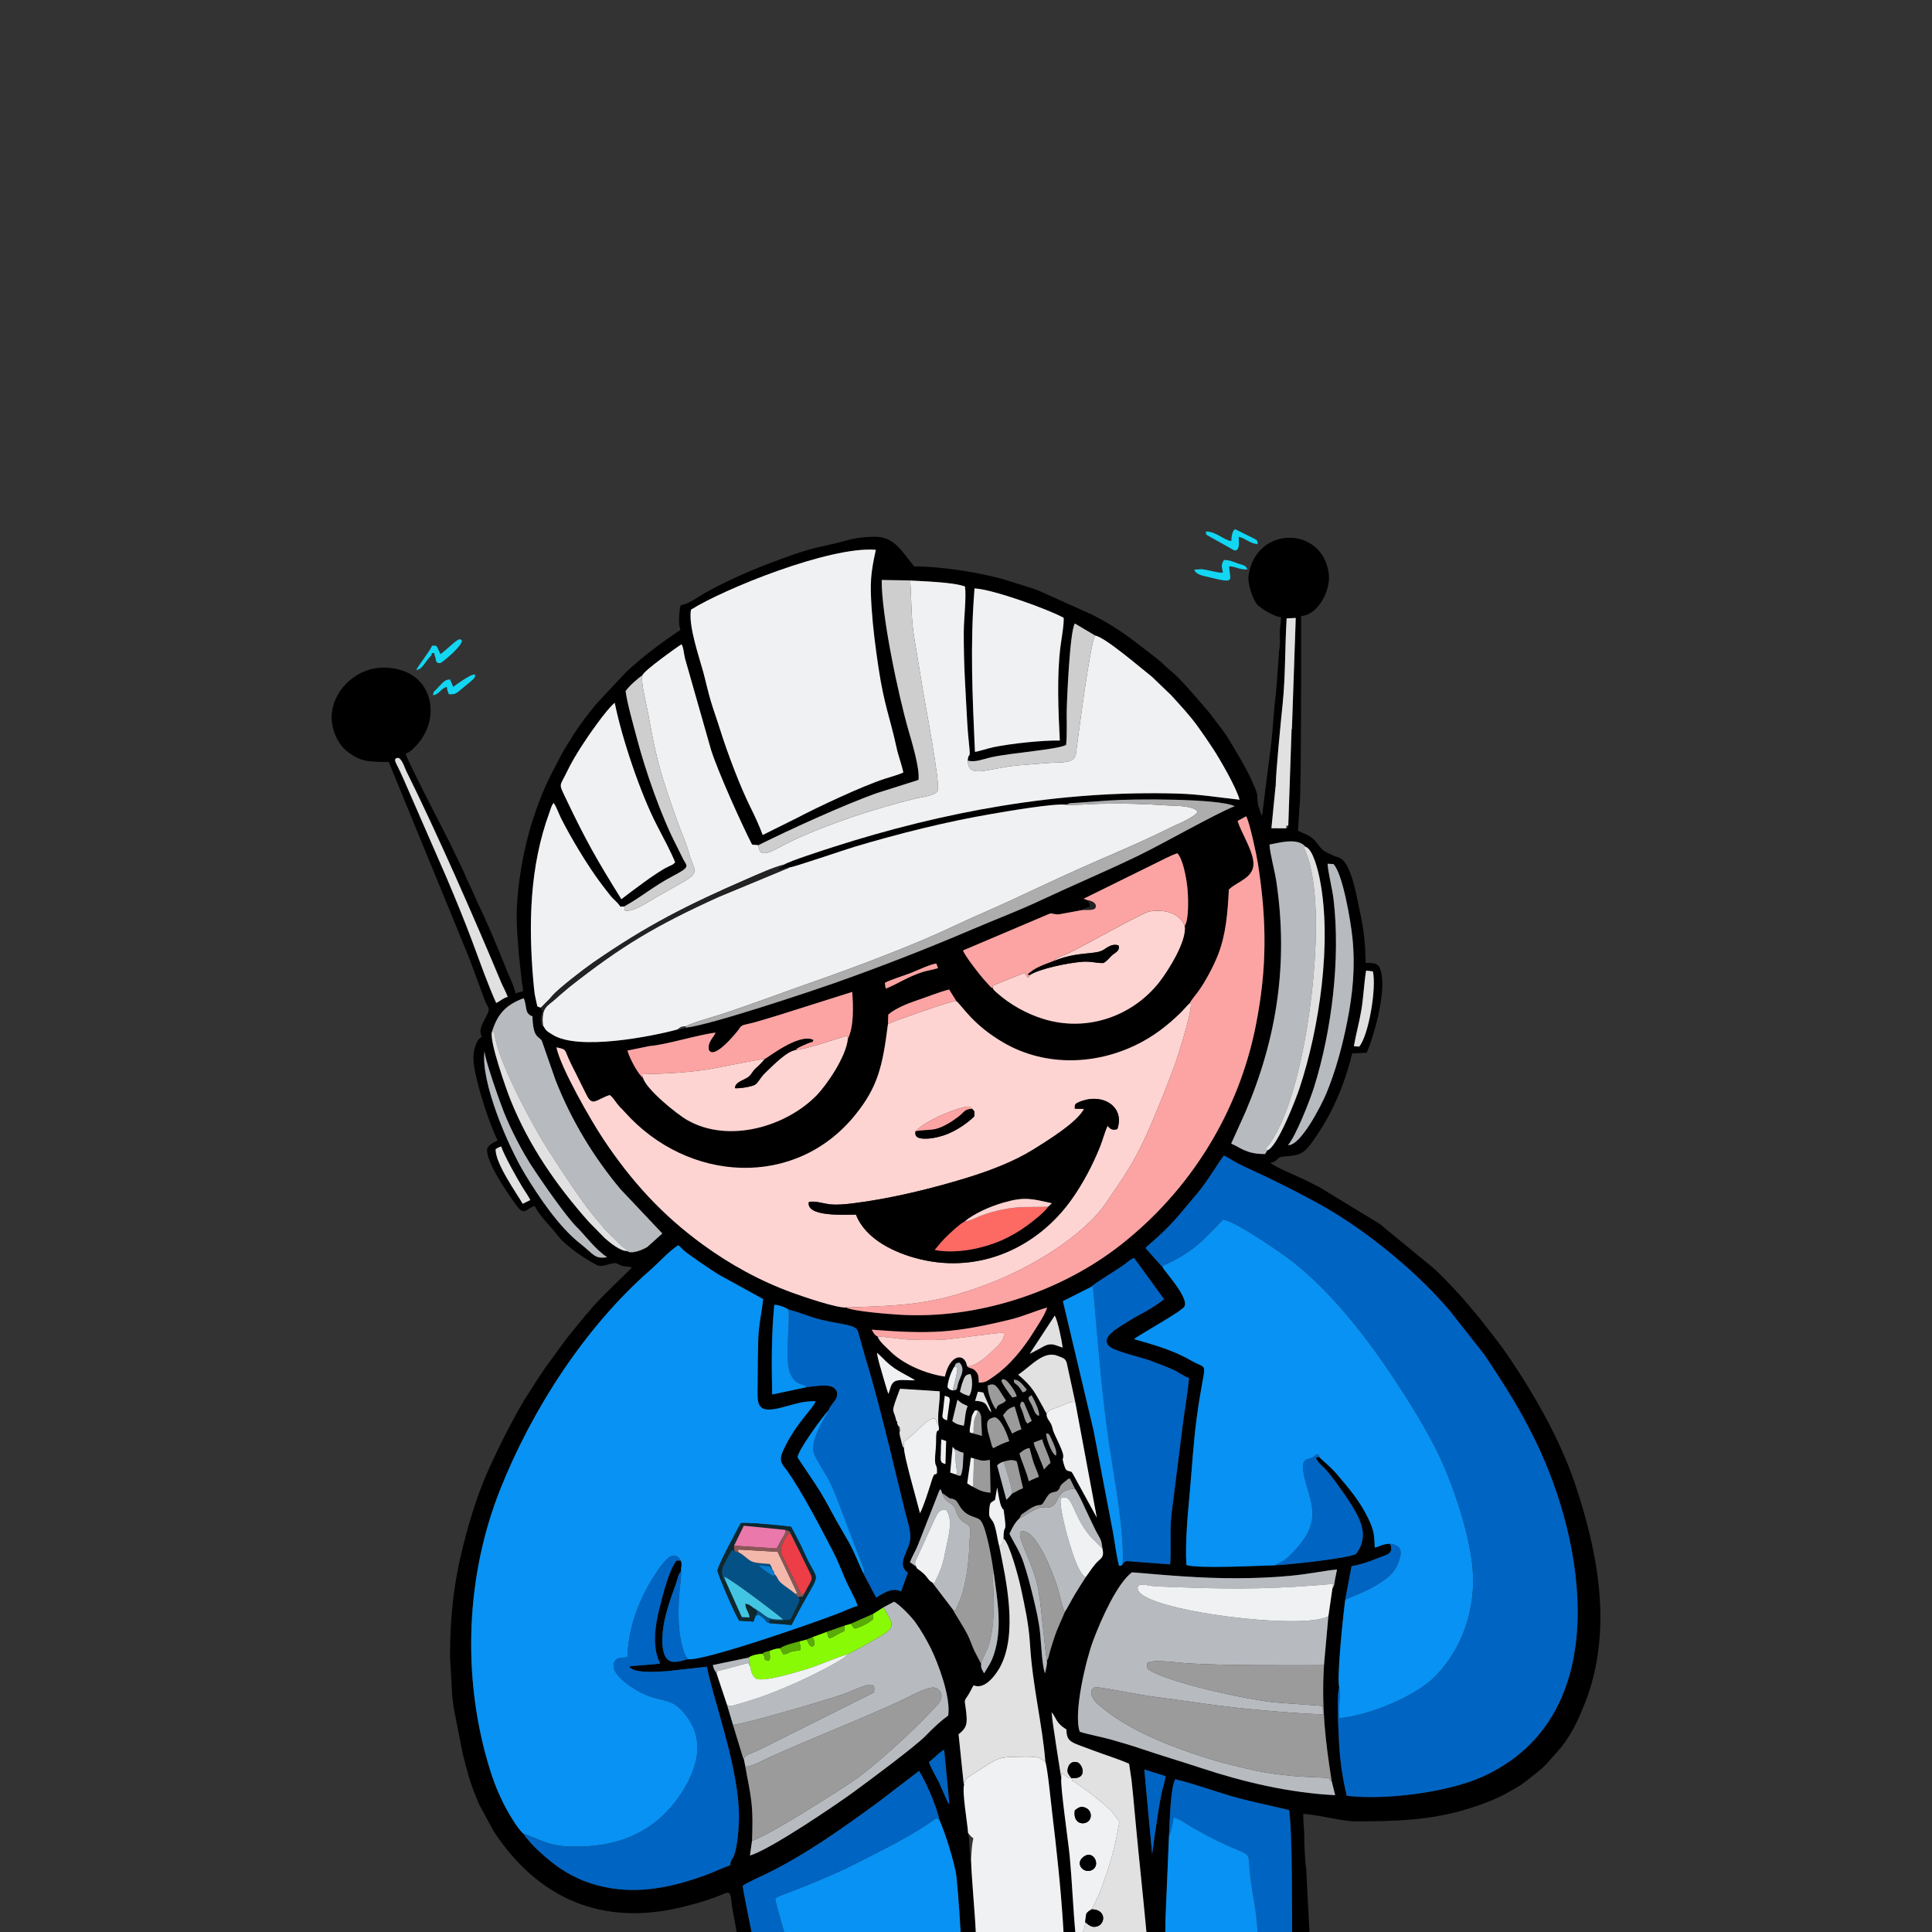 <?xml version="1.0" encoding="UTF-8"?>
<!DOCTYPE svg PUBLIC "-//W3C//DTD SVG 1.1//EN" "http://www.w3.org/Graphics/SVG/1.1/DTD/svg11.dtd">
<!-- Creator: CorelDRAW 2021 (64-Bit) -->
<svg xmlns="http://www.w3.org/2000/svg" xml:space="preserve" width="1.667in" height="1.667in" version="1.1" style="shape-rendering:geometricPrecision; text-rendering:geometricPrecision; image-rendering:optimizeQuality; fill-rule:evenodd; clip-rule:evenodd"
viewBox="0 0 1666.66 1666.66"
 xmlns:xlink="http://www.w3.org/1999/xlink"
 xmlns:xodm="http://www.corel.com/coreldraw/odm/2003">
 <rect x="0" y="0" width="1666.66" height="1666.66" fill="#333333" stroke="none"/>
 <defs>
  <style type="text/css">
   <![CDATA[
    .fil25 {fill:none}
    .fil0 {fill:black}
    .fil2 {fill:#0064C3}
    .fil13 {fill:#045186}
    .fil24 {fill:#067DD3}
    .fil1 {fill:#0792F4}
    .fil16 {fill:#0D282F}
    .fil21 {fill:#12D6F2}
    .fil15 {fill:#232323}
    .fil14 {fill:#24D5FC}
    .fil20 {fill:#42C5E3}
    .fil23 {fill:#5AAC06}
    .fil11 {fill:#88FA06}
    .fil22 {fill:#8A5757}
    .fil7 {fill:#9B9B9B}
    .fil10 {fill:#ADADAD}
    .fil6 {fill:#B7BBC0}
    .fil9 {fill:#CECECE}
    .fil8 {fill:#E1E1E2}
    .fil18 {fill:#EA78AB}
    .fil17 {fill:#ED3D47}
    .fil4 {fill:#F0F1F3}
    .fil19 {fill:#F4B8AB}
    .fil5 {fill:#FCA4A3}
    .fil12 {fill:#FD6963}
    .fil3 {fill:#FDD4D2}
   ]]>
  </style>
   <clipPath id="id0">
    <path d="M-0 -0l1666.67 0 0 1666.67 -1666.67 0 0 -1666.67z"/>
   </clipPath>
 </defs>
 <g id="Layer_x0020_1">

  <g>
  </g>
  <g style="clip-path:url(#id0)">
   <g>
    <g id="_2105338101248">
     <path class="fil0" d="M691 2547.02c5.63,-9.11 9.26,-5.66 20.33,-3.91 8.13,1.28 18.63,1.92 27.1,2.06 9.39,0.16 19.88,0.63 29.19,-0.07 8.98,-0.68 17.97,-4.98 20.87,4.88 -18.2,9.67 -24.98,12.21 -50.08,12.28 -13.6,0.04 -42.75,-6.24 -47.41,-15.24zm100.33 -0.15l-3.53 -4.41 10.1 -5.68c-0.84,6.55 -2.15,7.21 -6.57,10.09zm194.35 -8.72c2.88,-9.89 11.91,-5.58 20.89,-4.91 12.96,0.98 43.31,0.06 56.29,-1.99 10.99,-1.73 14.76,-5.2 20.3,3.92 -4.69,8.91 -33.82,15.35 -47.39,15.43 -24.58,0.14 -31.27,-2.83 -50.09,-12.44zm-302.5 -6.31c3.37,2.59 7.47,4.11 11.3,6.98 -1.36,1.66 -6.2,6.83 -7.76,6.99 -1.31,-2.57 -2.65,-10.26 -3.54,-13.97zm293.04 -6.73l9.42 6.49 -2.78 3.41c-4.19,-2.72 -5.69,-3.86 -6.64,-9.91zm-294.01 -2.59c3.62,1.3 6.96,3.84 11.24,5.63 4.46,1.87 8.46,2.87 13.35,4.04 9.35,2.24 21.51,3.76 31.43,4.23 26.3,1.24 37.76,0.62 61.16,-8.38 -3.05,14.33 -43,14 -60.03,12.84 -20.33,-1.39 -51.86,-0.12 -57.14,-18.37zm405.26 11.43c-3.48,-0.35 -0.12,0.66 -3.58,-3.12 -1.61,-1.77 -2.66,-2.01 -4.18,-3.87 3.83,-2.87 7.93,-4.38 11.3,-6.98 -0.64,3.42 -2.39,11.71 -3.54,13.97zm-112.59 -17.69c23.06,8.58 34.06,9.69 60.32,8.35 12.96,-0.66 32.91,-3.13 44.9,-8.04 4.56,-1.87 8.13,-4.56 11.89,-5.91 -5.18,17.91 -36.15,17.16 -56.26,18.31 -17,0.98 -57.94,1.83 -60.85,-12.72zm-261.72 -18.24c18.77,-4.83 39.87,-4.17 57.09,1.59 -5.41,5.38 -20.01,4.72 -29.08,4.67 -10.25,-0.05 -21.44,-0.78 -28.02,-6.26zm290.78 -10.27c17.23,-5.75 38.33,-6.41 57.09,-1.59 -6.4,5.34 -17.1,6.15 -27.1,6.26 -8.93,0.09 -24.82,0.48 -29.99,-4.67zm-229.94 5.43c-17.29,-6.98 -30,-7.93 -49.86,-4.97 -7.27,1.09 -9.91,3.34 -14.74,4.47 -0.93,-12.97 7.06,-26.41 9.54,-38.27 16.02,-2.41 32.33,-4.27 48.94,-1.61 9.76,1.56 8.13,1.27 8.96,3.89 1.7,5.36 1.69,29.46 -2.84,36.48zm8.21 -14.71c1.2,1.19 -0.15,-0.64 1.42,1.5 0.14,0.18 0.98,1.52 1.07,1.7 1.5,3.14 2.25,11.61 2.13,15.23 -0.23,6.83 -3.15,13.72 -7.1,16.65 -5.95,4.41 -32.97,4.32 -42.25,4.15 -11.74,-0.21 -29.8,-3.27 -37.03,-9.3 -7.96,-6.64 -0.79,-30.02 6.06,-33.86 -1.24,8.87 -3.5,14.73 0.12,23.17 3.92,9.15 22.89,10.94 33.63,11.19 5.76,0.13 11.07,-0.48 16.49,-0.82 10.22,-0.65 7.24,0.87 14.92,-3.47 10.81,-6.1 10.7,-10.8 10.54,-26.15zm273.04 -35.91c2.46,11.81 10.46,25.35 9.54,38.27 -10.58,-2.49 -11.28,-5.9 -32.69,-5.92 -14.46,-0.01 -20.48,1.8 -31.92,6.42 -3.41,-5.28 -3.91,-15.52 -3.78,-22.76 0.07,-4 -0.04,-9.3 0.78,-12.94 0.71,-3.14 -1.88,-2.91 9.12,-4.67 16.61,-2.67 32.92,-0.8 48.94,1.6zm12.43 20.13c6.69,3.75 13.76,26.54 6.5,33.39 -14.24,13.44 -71.39,10.84 -79.16,5.96 -8.39,-5.27 -10.78,-27.71 -3.05,-35.43 -0.12,14.27 -0.07,20.33 9.95,25.82 7.34,4.03 3.71,3.28 13.79,3.7 5.73,0.24 11.26,1 17.3,0.92 12.74,-0.17 20.02,-1.01 29.51,-6.27 3.67,-2.04 6.08,-3.99 6.86,-11.33 0.43,-4.03 -0.85,-13.13 -1.72,-16.78zm-358.52 3.31c-3.84,9.37 -0.49,2.11 -6.81,7.54 -3.33,2.85 -3.09,6.13 -5.82,9.39 -1,7.11 -10.65,21.97 4.94,30.84 9.23,5.25 23.01,7.38 35.11,7.69 32.97,0.82 56.02,3.02 53.02,-31.66 -0.96,-7.38 -1.61,-12.92 -7.37,-15.37l0.04 -9.45c-0.01,-3.71 -0.78,-5.94 1.35,-8.69 3.44,-4.43 1.67,-1.51 2.41,-7.63 1.96,1.85 2.57,5.51 2.68,8.82 2.3,5.58 -0.34,5.85 0.19,10.86 0.27,2.55 1.86,7.17 2.46,10.38 2.06,6.84 4.16,18.24 5.34,25.59 1.82,11.34 4.39,15.48 -7.42,19.72 -15.7,5.65 -40.52,5.78 -57.96,4.44 -13.18,-1.01 -41.06,-6.46 -47.65,-14.24 -4.6,-5.43 2.02,-17.1 4.35,-23.06 3,-7.69 6.31,-15.7 8.28,-23.92l4.54 -12.95 4.2 -10.14c1.17,1.88 1.48,3.18 3.46,5.11 2.47,2.41 3.1,1.67 5.24,3.82l-4.59 12.9zm9.21 -16.36c-1.08,-2.08 -1.39,0.73 0.51,-6.93l7.7 -31.54c1.02,-4.03 0.58,-4.69 3.74,-6.35 3.87,-2.03 12.35,-2.87 17.23,-2.89 6.02,-0.03 11.51,0.91 16.54,2.71 5.6,2.01 8.23,4.3 9.75,10.31 3.2,12.67 4.67,20.52 5.43,34.5 -9.46,0.04 -19.29,-2.91 -30.78,-2.44 -5.17,0.22 -28.47,3.2 -30.12,2.63zm354.92 -7.33l4.52 13.82c2.78,5.91 5.46,15.89 8.1,22.54 2.42,6.09 9.2,18.28 4.6,23.71 -12.72,15.02 -80.28,19.35 -106.28,9.55 -11.52,-4.34 -8.37,-9.4 -6.63,-20.27 1.42,-8.87 3.68,-17.54 5.51,-26.57 0.95,-3.02 2.49,-8.19 2.07,-11.63 -0.63,-5.07 -0.71,-7.96 1.16,-12.29l0.94 -4.41c2.37,3.18 0.38,1.88 1.41,5.04 0.62,1.9 1.97,2.33 2.61,3.65 1.14,2.33 0.68,10.28 0.66,13.3l-0.02 3.81c-6.04,2.57 -4.72,5.94 -7,12.17 -4.27,35.02 13.98,35.5 45.33,35.04 12.21,-0.18 25.55,-0.99 36.24,-4.96 13.06,-4.86 16.46,-10.22 13.7,-26.07 -2.13,-3.85 -3.26,-9.14 -5.58,-13.46 -1.13,-2.11 -2.55,-3.67 -4.37,-4.73 -3.78,-2.21 -4.01,0.11 -4.46,-5.61l-5.43 -13.68c2.21,-2.17 2.84,-1.43 5.31,-3.84 1.97,-1.93 2.29,-3.24 3.6,-5.18l4 10.06zm-366.68 -6.32l7.53 2.23 -0.83 7.99c-1,2.89 -0.59,1.31 -1.32,2.12 -3.47,-2.46 -5.83,-6.36 -5.38,-12.34zm288.31 1.6c1.32,-24.11 1.38,-14.3 6.04,-32.94 1.56,-6.25 3.94,-8.33 8.32,-10.89 7.58,-4.43 25.78,-4.33 33.36,-1.35 6.52,2.57 11.7,32.62 13.47,41.35 1.61,7.96 -2.94,2.76 -29.57,1.43 -15.35,-0.76 -24.8,2.42 -31.62,2.39zm65.1 -11.3l7.59 -2.22c0.43,6.07 -1.83,9.98 -5.41,12.44 -2.01,-2.14 -2.79,-7.28 -2.18,-10.22zm-51.59 -842.5c0.65,-10.67 1.17,-41.6 5.43,-48.87 15.82,3.74 32.54,9.94 48.19,14.52 15.85,4.63 33.41,8.02 50.01,12.07 2.99,22.27 2.29,85.93 2.64,111.91 0.17,12.73 2.29,109.48 0.12,113.67 -3.87,3.51 -15.83,9.66 -22.28,12.33 -8.24,3.41 -17.04,6.26 -25.87,8.78 -11.96,3.41 -45.09,13.49 -57.36,10.74 -4.66,-4.32 -3.7,-13.02 -3.66,-19.75 0.04,-7.66 -0.84,-15.03 -0.81,-22.73 0.42,-17.14 -5.37,-92.7 -3.05,-97.84 3.89,-8.61 3.54,-11.27 3.56,-21.7l3.09 -73.11zm-198.01 -13.65c4.44,9.57 13.54,37.91 14.69,49.25 2,19.75 3.24,40.42 4.16,60.3 1.95,42.37 3.51,82.6 2.76,125l-2.07 29.23 -3.2 2.49c-0.77,0.34 -3.03,1 -4.17,1.31 -28.98,8.08 -119,15.52 -141.33,11.29 -5.6,-37.99 -10.88,-75.89 -18.54,-112.69 -2.23,-10.72 -21.05,-100.16 -22.05,-109.53 3.8,-2.78 15.93,-8.17 21.28,-10.8 33.56,-16.42 65.94,-39.61 95.57,-61.28l35.3 -27.02c5.91,9.46 15.17,30.46 17.58,42.44zm191.35 -21.99c-1.07,5.41 -2.02,10.84 -2.87,16.43 -1.7,11.11 -3.53,23.3 -4.99,34.84l-6.76 -72.95 18.32 5.75c-0.43,4.46 -2.69,10.85 -3.69,15.93zm-200.37 -28.18c3.56,-2.34 10.13,-9.57 13.08,-10.43l4.46 46.66c-1.15,-1.2 -0.59,-0.19 -1.86,-2.55l-6.96 -15.85c-2.13,-4.31 -7.86,-13.84 -8.72,-17.83zm126.49 149.7c-2.14,-22.43 -3.02,-45.95 -5.09,-68.41 -0.93,-10.04 -8.41,-62.44 -7.26,-67.07l-4.48 -28.74c-1.2,-9.22 -3.16,-19.22 -3.89,-28.33 4.16,4.63 3.35,9.15 12.69,14.71 0.53,11.61 3.7,10.8 23.63,18.39 9.38,3.57 21.73,7.32 30.51,11.31l2.1 13.94c0.46,4.51 0.96,9.06 1.41,13.69 0.91,9.33 1.78,18.94 2.65,28.36 4.29,46.42 13.67,125.87 14.08,169.65 -3.01,2.48 -11.46,5.13 -15.16,6.21 -12.63,3.69 -38.09,8.13 -50.89,9.15 0.74,-30.65 0.91,-62.24 -0.3,-92.88zm-282.24 -239.69c2.83,-2.11 8.31,-3.29 12.02,-3.35 1.69,-1.64 3.44,-1.79 6.27,-2.46 3.06,-1.3 5.9,-2.2 8.97,-2.18 3.1,-2.67 12.87,-4.96 16.7,-6l5.81 -1.52 5.78 -2.28 12.26 -4.52 15.23 -5.33 5.15 -1.51 19.39 -8.59 8.84 -5.63 9.18 -4.88c5.02,2.63 14.78,12.76 18.41,17.79 4.71,6.53 9.72,15.11 13.56,22.92 5.81,11.84 17.2,41.57 14.75,57.52 -7.56,5.41 -13.55,11.4 -19.35,17.33 -9.52,9.71 -49.71,39.38 -61.43,48.01 -13.64,10.04 -72.71,50.38 -90.24,55.35l1.79 -12.67c0.38,-12.06 0.76,-22.32 -0.63,-34.23 -1.23,-10.5 -3.52,-19.99 -5.19,-30.02l-1.15 -5.93c-0.44,-0.76 -0.36,-0.42 -1.01,-2.12l-8.44 -27.69 -5.12 -17.15 -9.02 -27.13 -2.18 -3.74c-0.47,-1.19 -0.78,-2.3 -1.11,-3.59l30.73 -6.41zm503.74 -59.56l-3.44 23.82 -3.8 42.26c-2.24,36.63 1.2,65.54 6.63,100.01l3.06 12.12c-40.36,-2.02 -79.98,-11.66 -115.05,-23.22 -17.21,-5.67 -34.44,-10.76 -51.77,-16.62 -8.61,-2.91 -17.34,-5.52 -26.52,-8.11 -8.31,-2.35 -19.55,-4.35 -27.02,-6.76 -5.75,-16.23 5.65,-62.89 11.51,-78.47 7.28,-19.34 20.71,-49.3 33.49,-59.06 30.61,2.58 59.09,5.18 90.29,5.1 15.24,-0.04 30.6,-0.62 45.63,-2.02 16.87,-1.58 29.05,-4.32 40.98,-5.54 -0.47,3.07 -1.14,5.55 -1.68,8.47 -0.52,2.79 -0.58,5.96 -2.3,8.03zm-336.55 -82.18c2.17,1.13 0.35,0 2.58,1.65 6.25,4.61 3.05,1.76 7.48,3.51 2.98,1.18 3.83,4.53 6.07,7.56 6.42,8.69 14.13,6.91 17.21,11.07 5.1,6.88 9.74,35.22 11.08,44.79 3,22.75 7.66,46.96 0.3,69.88 -2.54,7.91 -5.45,11.34 -8.63,16.89l-2.04 -3.83c-0.67,-2.33 -0.59,-2.26 -0.5,-4.41l-6.05 -11.67c-1.92,-4.31 -3.22,-8.4 -5.08,-12.26 -3.97,-8.24 -11.9,-19.75 -13.04,-22.65l-18.08 -23.72c-2.57,-0.95 -4.5,-4.83 -6.76,-6.96 -1.5,-1.42 -2.37,-2.09 -3.99,-3.36 -1.95,-1.53 -2.56,-1.33 -3.01,-3.24l-5.37 -3.76c1.62,-4.85 4.93,-9.9 7.13,-15.6l18.01 -45.87c0.61,-1.08 0.7,-1.06 1.26,-1.66l1.41 3.65zm66.74 21.46c1.42,-3.77 1.82,-3.17 5.03,-5.5 14.84,-10.81 11.76,-1.04 17.34,-10.93 4.98,-8.83 7.74,-4.2 11.14,-8.01 2.49,-2.79 -0.63,-2.6 6.63,-7.96 2.81,-2.07 -0.54,-0.67 3.24,-1.85l4.26 8.73c3.88,5.29 9.69,19.14 12.74,25.26 2.06,4.13 4.05,8.8 6.3,12.88 3.12,5.66 3.82,5.77 4.85,13.88 1.71,8.23 -2.13,8.03 -6.11,12.88 -2.73,3.32 -5.83,7.73 -8.43,11.54 -3.39,5.24 -6.31,9.74 -9.56,15.16 -2.97,4.97 -5.67,10.52 -8.44,14.8 -2.78,6.95 -5.79,12.64 -8.47,20.29 -1.33,3.8 -2.38,7.39 -3.52,11.05 -0.71,2.3 -1.02,3.47 -1.59,5.76 -0.2,0.79 -0.52,2.1 -0.82,2.86 -0.76,1.9 -0.11,0.67 -1.05,1.77 0.26,4.15 -0.83,7.3 -1.68,11.26 -2.61,-7.68 -3.15,-24.61 -4.08,-33.92 -1.11,-11.05 -3.5,-21.13 -6.02,-31.56 -2.46,-10.18 -5.04,-20.12 -8.31,-29.94 -3.49,-10.47 -8.28,-16.9 -12.22,-25.06 2.62,-5.47 4.93,-9.97 8.77,-13.39zm-13.89 17.38c5.43,4.86 13.12,34.18 14.93,42.67 3.41,15.96 6.86,31.26 7.89,48.33 2.24,37.19 10.66,68.95 13.27,101.79 1.94,5.37 4.86,35.76 5.89,44.1 1.93,15.54 3.55,30.74 5.18,46.36 3.34,31.91 5.23,62.43 6.57,94.96 0.72,18.37 2.2,40.29 0.45,58.28 -23.71,2.36 -51.35,5.3 -75.54,5.18l-0.29 -33.34c-0.34,-22.31 -1.18,-44.26 -2.18,-66.57 -0.98,-21.67 -3.37,-42.97 -4.23,-64.84 -1.12,-2.26 -1.45,-14.31 -1.66,-17.3 -0.25,-3.57 -0.6,-1.96 -0.85,-5.51 -0.6,-9.07 -5.26,-34.8 -3.45,-41.78 -0.12,-0.21 -0.26,-0.5 -0.32,-0.66l-4.43 -42.64c7.68,-6.11 7.78,-9.56 6.18,-22.37 -0.91,-7.21 -1.7,-5.91 1.92,-11.18 1.81,-2.63 3.19,-6.08 4.89,-8.69 9.8,4.28 19.5,-9.68 22.75,-15.68 15.69,-28.92 5.26,-75.5 -0.6,-104.11 -1.73,-6.03 -2.94,-17.46 -5.54,-21.5 -2.93,-4.57 -3.61,-3.5 -3.07,-10.48 0.54,-6.87 1.18,-5.37 4.92,-8.24l1.86 -10.71c0.71,4.11 2.03,13.83 3.93,17.24 2.35,4.22 1.24,-0.67 1.94,4.48 2.9,21.18 -0.37,7.33 -0.41,22.2zm-25.49 -68.91c6.89,1.99 6.76,2.41 13.74,1.26l0.52 28.28c-3.96,-0.5 -5.78,-0.71 -9.26,-2.09l-6.85 -3.44 -3.97 -2.55 3.13 -22.13 2.69 0.67zm25.61 2.67c1.69,-0.43 4.07,-1.06 5.93,-1.18 1.68,-0.11 4.59,0.1 5.47,1.45l5.29 22.71c-3.92,1.37 -6.24,3.26 -9.37,4.57 -1.43,1.85 -3.4,3.91 -4.94,5.5l-8.02 -29.7c1.71,-1.63 2.5,-2.22 5.64,-3.35zm-41.09 11.18l-5 -1.66 2.06 -22.2 1.79 2.04c3.33,1.3 3.49,2.2 7.57,3.04 -0.42,5.72 -0.15,15.3 -2.44,19.79 -1.57,-0.04 -1.09,0.04 -2.63,-0.3l-1.36 -0.71zm-9.15 -9.1c-5.08,-0.95 -4.08,-3.77 -3.97,-9.13 0.08,-3.99 0.14,-8.22 0.42,-12.07l4.17 1.43 -0.62 19.76zm67.74 -12.03c2.28,-1.2 2.46,-1.23 4.76,-1.78 1.22,4.11 2.23,8.87 3.62,12.83 1.44,4.11 3.23,7.72 4.48,12l-6.39 2.74c-1.67,0.9 0.38,-0 -2.29,1.14 -1.69,-7.72 -7.29,-19.92 -8.03,-24.03l3.85 -2.9zm20.08 13.72l-2.79 3.02c-1.15,-3.75 -3.16,-7.72 -4.61,-11.81 -1.56,-4.38 -3.39,-6.81 -4.29,-11.39l7.34 -2.76c1.67,6.71 6.02,13.99 7.17,20.33 -1.35,1.19 -1.75,1.46 -2.81,2.61zm2.95 -24.66c2.61,6.02 6.02,12.19 4.44,15.79 -4.06,-2 -8.99,-17.13 -8.18,-19.17 1.69,0.35 2.22,-0.15 3.74,3.39zm-49.36 9.32c-0.48,-0.55 -0.59,-0.5 -1.23,-1.73l-3.52 -12.77c-1.33,-7.54 -1.37,-10.6 5.67,-12.16 5.81,0.8 11.2,15.35 12.72,20.62 -4.8,1.56 -9.51,3.63 -13.63,6.04zm-18.35 -12.89l-1.85 -0.58c-0.79,-2.51 0.21,-4.79 0.99,-10.33 0.74,-5.25 0.87,-4.83 3.23,-8.73l2.3 0.04c1.08,0.83 2.04,1.13 2.99,4.86l0.78 17 -8.44 -2.25zm26.67 -15.43c2.92,-3.8 4.12,-5.97 9.99,-7.63l5.83 19.71c-2.85,0.81 -5.77,2.35 -7.93,3.66l-7.88 -15.74zm-39.33 -13.47c3.43,3.24 4.06,3.28 8.75,5.45 -2.39,6.23 -1.92,10.44 -3.29,16.96 -4.9,-0.8 -6.82,-1.58 -9.91,-3.92l4.45 -18.49zm55.44 1.57c2.7,1.45 1.2,-0.35 3,3.64l5.63 13.08 -3.74 2.28c-2.09,-2.13 -2.93,-6.48 -3.99,-9.62 -1.63,-4.83 -3.54,-5.8 -0.89,-9.37zm-64.48 16.28c-5.2,-1.95 -4,-2.88 -3.28,-9.3 0.47,-4.18 0.77,-7.91 1.38,-11.96l3.65 1.34c0.09,0.2 0.21,0.48 0.24,0.62 0.03,0.15 0.17,0.47 0.2,0.66 0.4,2.44 0.07,-1.8 0.15,1.48l-2.35 17.17zm26.7 -24.78l4.66 0.8c1.75,5.15 6.38,13.47 6.86,17 -4.89,-4.35 -1.88,-9.42 -13.98,-9.86l2.46 -7.93zm46.3 3.15c1.76,2.93 7.78,14.88 6.16,17.81 -3.72,-1.73 -4.06,-5.54 -5.86,-9.2 -2.39,-4.83 -4.95,-6.51 -0.3,-8.61zm-80.21 26.37c1.23,7.17 -1.93,0.51 -2.16,9.07 -0.11,4.05 0.01,7.03 -0.39,11.07 -1.93,19.62 1.76,9.78 1.06,20.91 -3.06,1.94 -1.35,-0.78 -3.27,2.66 -0.37,0.67 -1.31,3.77 -1.64,4.83 -2.47,7.78 -6.35,20.3 -9.68,26.83 -2.48,-10.3 -14.01,-49.63 -13.79,-56.39 -1.45,-1.67 -0.51,0.19 -1.63,-3.09 -0.34,-0.99 -0.65,-2.54 -0.93,-3.64 -0.74,-2.83 -1.11,-3.89 -1.35,-6.76 -0.69,-2.38 -0.95,-2.41 -1.02,-5.47l-0.87 -1.82 -0.13 -1.82 -0.79 -0.91c-2.19,-11.46 -5.74,-3.72 3.28,-27.47l34.17 2.19c0.7,8.9 -2.46,19.81 -0.86,29.83zm42.47 -34.93c6.63,-2.16 6.75,-0.68 15.6,13.05 -3.58,4.19 -7.21,2.07 -8.51,7.68 -2.81,-3.07 -7.82,-15.13 -7.09,-20.72zm-24.08 5.5c0.67,-3.07 1.5,-6.24 2.7,-9.41 1.54,-4.05 2.22,-5.44 6.43,-5.81 2.03,4.8 1.82,14.36 -1.21,18.83 -2.77,-0.86 -5.74,-1.82 -7.91,-3.6zm-132.09 -4.01l-29.85 6.33c-0.64,-25.07 -0.7,-52.41 1.78,-77.24 2.41,-0.58 10.27,2.28 12.12,4 10.11,2.39 17.81,6.3 28.63,8.88 18.62,4.44 28.83,3.92 31.28,9.67 0.25,0.6 0.84,2.76 1.07,3.58l5.59 19.86c7.19,22.83 15.62,56.42 21.37,79.85 4.45,18.13 8.71,36.17 13.2,54.28 2.36,9.51 6.05,18.25 2.79,27.22 -3.48,9.57 -9.34,17.56 -0.82,23.7l-5.85 16.09c-9,-4.44 -18.01,3.95 -21.56,5.23l-11.27 -21.3c-4.25,-9.16 -7.7,-18.3 -12.31,-26.5 -4.76,-8.48 -9.52,-16.19 -14.24,-25 -4.46,-8.34 -9.3,-17.18 -14.42,-24.79l-15.41 -23.06c-1.05,-4.79 23.03,-37.54 26.54,-40.63 1.5,-3.79 3.37,-5.45 5.56,-8.6 2.1,-3.02 3.2,-6.89 0.09,-10.18 -4.6,-4.87 -17.43,-1.96 -24.29,-1.39zm176.91 8.47c-2.07,-2.4 -9.22,-12.53 -9.07,-14.29 1.6,-1.04 -0.09,-1.33 2.8,-0.69 2.55,0.57 9.63,10.5 10.37,14.56l-3.62 0.91c-0.17,-0.17 -0.39,-0.39 -0.48,-0.49zm9.17 -4c-1.06,-2.04 -2.39,-4 -4.12,-5.73 -2.78,-2.76 -3.3,-1.61 -3.41,-5.07 5.18,-0.38 8.54,5.83 11.18,8.35 -2.52,2.95 -0.23,1.24 -3.65,2.45zm45.48 8.59l18.59 99.54 -20.82 -38.07c-1.9,-2.34 0.27,-0.9 -4.16,-2.35 -2.14,-0.7 -2.66,-2.96 -3.83,-7.06 -1.34,-4.67 -0.02,-1.97 -0.14,-6.11 -0.09,-3.35 -5.71,-14.38 -7.67,-18.81 -1.41,-3.19 -0.99,-2.9 -2,-6.24 -1.5,-4.94 -5.02,-6.3 -4.7,-11.26l-1.56 -2.51c-0.52,-0.95 -0.69,-1.46 -1.24,-2.44 -7.65,-13.53 -8.97,-17.59 -21.69,-28.5 11.69,-7.76 22.09,-21.28 34.37,-16.07 4.35,1.85 6.24,1.73 7.54,6.16l7.32 33.72zm-105.65 -10.15c-3.51,-1.09 -2.43,-0.5 -4.55,-2.78 0.15,-5.06 3.22,-13.8 5.8,-17.57 1.42,-2.89 0.91,-3.26 4.55,-3.68 3.36,3.73 3.02,7.79 0.86,12.48 -4.69,10.21 -0.91,10.75 -6.67,11.56zm-49.29 -8.2c-4.3,1.71 -4.4,6.65 -6.27,11.16 -1.95,-5.5 -3.49,-11.31 -5.18,-17 -1.25,-4.21 -4.34,-14.47 -4.66,-18.54l3.94 3.69c11.13,11.75 17.87,13.22 28.91,20.04 -4.8,0.41 -12.57,-1.01 -16.74,0.65zm137.25 -56.46c2.57,4.54 6.02,21.23 6.83,27.64 -6.32,-1.71 -9.23,-4.72 -16.22,-1.12 -4.33,2.24 -8,4.52 -12.22,6.46l21.6 -32.98zm-75.62 43.72c-1.89,-11.76 -14.66,-10.89 -19.19,8.96 -16.99,-2.56 -36.13,-10.76 -47.5,-22.22 -3.87,-3.9 -9.22,-8.26 -10.33,-12.19 -2.92,-1.51 -3.65,-3.28 -5.25,-6.06 50.84,3.97 71.42,2.91 119.12,-8.67 12.15,-2.95 21.13,-7.28 32.23,-10.46 -2.5,7.15 -7.17,13.78 -10.93,19.89 -9.54,15.47 -21.7,30.69 -36.78,40.73 -4.51,3 -5.28,3.99 -11.26,4.2 -0.32,-4.34 0.07,-6.7 -2.46,-9.65 -3.33,-3.87 -5.09,-1.89 -7.64,-4.54zm-240.73 252.76l-6.75 1.77c-2.27,0.3 -4.77,0.78 -6.98,0.39 -11.58,-2.01 -8.41,-26.49 -6.87,-34.22 1.55,-7.76 3.98,-15.44 6.47,-22.74 1.11,-3.26 2.61,-7.41 3.83,-10.77 1.17,-3.23 1.91,-8.08 4.28,-10.35 -0.19,-4.02 1.26,-5.62 -0.37,-9.19l-3.49 0.02c-6.66,8.17 -11.76,29.18 -14.89,41.63 -3.87,15.38 -6.32,33.18 0.65,47.09 -5.31,1.11 -25.56,2.09 -26.54,2.61 2.97,6.23 24.41,4.55 32.33,4.08l34.59 -3.84c2.59,13.17 7.31,28.18 10.86,41.25 3.65,13.46 7.54,26.91 10.54,40.62 3.18,14.57 6.01,30.6 6.26,46 0.14,8.3 -1.13,26.7 -4.11,34.54 -1.89,4.99 -1.94,1.37 -3.62,8.93 -7.5,2.53 -14.37,6.07 -22.22,8.87 -25.43,9.08 -51.63,15.19 -79.44,11 -17.72,-2.67 -32.33,-8.83 -44.68,-17.17 -10.06,-6.79 -25.73,-20.39 -31.7,-29.88 -5.11,-4.05 -14.04,-19.47 -18.14,-27.86 -5.29,-10.83 -8.96,-20.79 -12.54,-33.04 -22.5,-77.01 -18.67,-162.37 10.16,-235.33 27.36,-69.23 73.38,-140.82 129.89,-190.21 6.64,-5.81 17.35,-17.43 24.15,-21.33 1.81,1.32 2.15,2.2 4.12,3.98 5.17,4.69 25.01,17.81 30.64,21.36l38.33 21.07c-1.11,11.91 -3.77,21.39 -4.18,34.62 -0.4,13.08 -0.48,26.17 -0.56,39.25 -0.09,15.5 -1.8,24.74 17.8,20.44 10.45,-2.3 20.74,-6.76 32.27,-6.02 -2.3,6.17 -17.15,19.14 -27.41,41.01 -2.17,4.61 -3.94,8.72 -1.23,13.46 1.04,1.82 2.31,2.92 3.55,4.68 13.75,19.52 29.1,49.22 40.05,70.3 3.95,7.61 6.94,15.26 10.34,23.41 2.79,6.68 9.46,18.15 10.89,23.53 -4.73,1.26 -12.65,4.95 -17.91,6.98 -23.52,9.06 -114.97,40.7 -128.36,39.06zm374.85 -82.25c-1.59,2.38 0.59,1.13 -3.07,1.63 -2.21,-8.27 -3.61,-20.18 -5.3,-29.45l-16.67 -87.35 -26.43 -111.47 24.24 -12.24c1.67,-2.3 24.01,-15.88 27.98,-18.79 3.57,-2.62 5.52,-4.82 9.15,-6.26l25.78 35.46c-2.3,2.59 -11.29,8.1 -14.16,9.78 -5.38,3.15 -9.98,5.27 -15.17,8.56 -9.45,6 -28.16,15.5 -16.4,23.49 5.94,4.04 27.07,8.55 35.54,11.91 5.67,2.25 11.34,4.27 16.98,6.73 5.78,2.51 9.39,5.65 14.86,7.8 -1.12,12.23 -3.7,26.67 -5.32,39.39l-9.94 78.87c-1.47,14.05 0.05,28.91 -1.04,42.37l-37.42 -2.85c-2.3,0.63 -1.77,0.95 -3.62,2.42zm186.92 106.75c-2.34,-8.37 3.61,-64.54 5.2,-75.97l5.41 -28.75c7.75,-1.45 14.74,-3.7 21.68,-6.58 7.83,-3.26 15.6,-3.82 11.5,-12.81 -7.69,0.42 -7.13,1.86 -13.17,3.3 -0.44,-12.42 -0.95,-15.5 -5.91,-25.78 -6.99,-14.47 -16.54,-25.51 -26.53,-37.32 -6.06,-7.16 -14.8,-13.86 -15.6,-15.2l-2.64 0.69c1.07,3.72 4.59,6.44 7.28,9.06 4.89,4.75 17.28,22.28 21.06,28.19 9.18,14.36 18.45,29.63 6.28,45.76 -6.3,3.94 -58.76,9.39 -70.26,9.91 -13.86,0.28 -66.2,3.09 -76.15,-0.3 -1.18,-19.99 1.28,-44.57 3.08,-64.51 1.92,-21.22 3.03,-41.4 5.83,-62.43 7.12,-53.33 11.71,-39.8 -4.94,-49.47 -15.05,-8.74 -30.68,-13.12 -49.1,-18.44 2.72,-2.81 41.38,-23.94 43.5,-28.19 3.83,-7.68 -17.09,-30.14 -18.78,-33.59l-14.69 -16.57c1.43,-2.42 0.35,-0.92 2.59,-2.86 21.24,-18.31 24.89,-24.56 42.41,-45.13 7.88,-9.24 19.88,-29.17 22.46,-32 9.73,5 6.4,4.49 21.95,11.56 20.46,9.3 46.48,22.39 65.33,33.15 36.87,21.04 80.89,57.06 108.47,90.35l28.9 36.75c17.44,25.96 34.11,51.96 48.51,83.72 41.4,91.34 59.12,231.91 -51.19,280.8 -28.15,12.47 -81.18,20.06 -116,15.99 -3.38,-13.9 -5.76,-29.82 -6.56,-44.57 -0.31,-5.6 -2.48,-43.11 0.08,-48.76zm-722.97 -466.83c2.46,7.52 13.68,27.59 18.43,35.3 2.27,3.68 4.77,7.06 6.71,10.92l-6.58 3.23c-4.54,-8.08 -24.04,-35.21 -23.31,-47.19 1.63,-0.91 2.5,-1.6 4.75,-2.27zm20.61 24.02c-14.52,-23.94 -38.86,-80.14 -34.91,-106.97 -1.32,4.18 14.14,47.28 16.82,53.89 6.46,15.93 16,34.05 24.34,46.81 7.59,11.62 29.11,42.78 38.4,51.89 7.27,7.13 15.76,19.05 26.14,25.93 -11.17,1.49 -10.85,-2 -23.59,-12.06 -18,-14.22 -35.26,-39.81 -47.21,-59.49zm-28.51 -123.09c5.07,-16.02 12.5,-23.22 27.31,-28.84 3.19,7.07 0.34,13.17 7.58,15.66 0.49,18.22 4.86,16.98 7.94,20.71l12.02 34.47c13.76,34.9 32.78,66.11 55.83,93.77l36.24 38.37 -12.88 11.58c-3.26,2.14 -13.74,6.76 -17.59,3.52 -5.72,0.31 -14.81,-7.24 -19.12,-10.98l-13.98 -14.26c-27.91,-31.54 -51.3,-65.13 -67.38,-104.98 -3.43,-8.51 -18.78,-51.76 -15.98,-59.02zm307.01 6.03c-1.69,16.43 -19.04,40.69 -26.75,48.66 -26.27,27.17 -75.74,41.91 -111.37,21.88 -10.17,-5.71 -36.18,-27.28 -38.61,-36.65 -3.62,-2.51 -10.94,-15.15 -13.48,-23.56l19.26 -3.93c14.18,-1.06 41.8,-9.82 56.84,-11.55 -2.37,5 -6.99,8.13 -5.84,14.78 4.47,9.6 25.19,-16.58 25.75,-17.48 3.06,-4.97 3.23,-3.2 15.21,-6.62 5.94,-1.7 10.93,-3.28 16.9,-5.03l65.82 -20.78c0.9,12.83 1.46,30.13 -3.74,40.28zm436.48 6.58c1.81,-10.52 4.76,-20.88 6.54,-31.7 1.8,-10.93 2.26,-23.15 4.03,-33.54l5.84 0.7c3.24,14.65 -3.76,55.42 -11.78,64.82l-4.63 -0.28zm-404.59 -54.62c2.9,-2.04 17.49,-6.66 22.2,-8.5 5.02,-1.96 17.83,-8.01 22.23,-8.17l1.41 3.91c-1.57,0.71 -9.99,2.32 -12.81,3.2 -13.73,4.29 -24.52,11.91 -32.33,14.41l-0.7 -4.84zm258.69 -48.83c1.8,13.09 -14.89,39.21 -22.21,48.45 -22.89,28.88 -61.82,43.21 -99.91,31.39 -14.37,-4.46 -28.55,-12.35 -39.74,-22.32 -0.81,-0.72 -1.67,-1.4 -2.37,-2.18 -1.31,-1.46 -0.8,-0.86 -1.23,-1.88 -2.11,-1.11 -0.65,-0.08 -2.49,-1.7l-5.19 -5.74c-2.2,-2.57 -4.41,-5.26 -6.55,-8.04 -2.9,-3.78 -9.93,-12.84 -11.59,-17.13l74.88 -31.78c2.68,-0.42 4.08,0.87 7.92,0.62l20.98 -3.87c1.39,-1.22 0.68,-0.85 3,-1.78 1.3,-0.52 0.43,0.33 2.54,-0.86 0.07,-3.87 -0.01,-2.63 -1.89,-5.69l-3.35 -1.26 60.51 -29.83c6.19,-2.93 14.36,-7.46 20.36,-9.39 4.72,5.07 7.46,19.73 8.51,28.67 0.94,8.01 1.28,22.57 -0.71,30.75l-1.47 3.57zm89.07 188.73c6.4,-7.08 18.61,-37.51 22.58,-50.22 15.09,-48.4 22.83,-110.21 16.74,-161.7 -1.14,-9.64 -4.62,-22.51 -5.18,-30.79l5.06 0.28c7.98,8.22 14.85,48.65 16.41,63.89 2.57,25.13 0.2,48.15 -4.51,71.98 -4.35,21.96 -10.11,42.76 -17.86,61.59 -4.08,9.93 -22.43,46.11 -33.25,44.96zm15.01 -257.37c6.75,1.97 11.13,21.42 12.47,28.26 10.66,54.15 -0.45,128.56 -17.51,180.01 -2.55,7.68 -18.89,50.93 -27.87,53.72l-1.17 2.01c-0.1,0.17 -0.55,0.84 -0.72,1.09 -16.28,0.17 -21.68,-5.96 -29.19,-8.96l12.24 -27.11c27.37,-64.11 37.12,-128.86 26.76,-198.74 -1.51,-10.17 -5.34,-23.11 -5.98,-32.13 8.29,-1.53 22.82,-5.8 30.05,0.8l0.94 1.06zm-396.26 397.44c-7.91,0.68 -37.86,-9.65 -46.22,-12.69 -28.04,-10.19 -53.65,-24.37 -77.11,-41.41 -34.63,-25.15 -61.46,-54.12 -86.3,-91.55 -10.42,-15.7 -36.66,-61.25 -40.19,-78.76 8.68,1.89 6.93,1.78 10.26,9.27 1.81,4.07 3.89,8.17 5.97,12.24l9.4 18.9c5.48,11.37 8.1,4.82 20.28,0.71 2.48,1.78 4.05,4.35 6.33,7.35 2.37,3.13 4.11,4.46 6.51,7.16 54.61,61.37 147.65,66.69 199.24,2.39 19.14,-23.85 23.31,-41.13 27.99,-78.02l0.27 -8.2c5.42,-5.02 16.63,-9.63 24.61,-12.28 9.39,-3.1 18.56,-7.02 27.87,-9.39l6.34 10.07c4.98,3.99 13.78,19.98 40.01,35.41 37.19,21.87 83.1,19.75 120.21,-0.4 12.33,-6.7 22.86,-15.09 32.32,-24.22 3.21,-3.09 5.88,-6.5 8.84,-9.2 1.26,-2.64 4.9,-6.82 6.96,-9.63 6.27,-8.53 13.33,-21.91 17.3,-31.94 6.83,-17.26 8.36,-36.27 9.37,-56.34 7.83,-7.59 23.84,-10.31 20.88,-25.85 -2.15,-11.29 -10.23,-23.41 -13.33,-33.26l7.32 -4.08c2.91,4.48 8.97,33.05 10.15,40.54 7.81,49.62 8,90.54 -1.76,139.87 -15,75.81 -57.03,142.59 -116.35,189.18 -52,40.84 -124.25,64.86 -192.6,60.3 -5.94,-0.39 -38.32,-2.68 -44.57,-6.17zm-193.8 -352.22c-21.08,-33.83 -30.41,-50.16 -47.92,-86.91 -6.48,-13.59 -5.34,-9.77 0.88,-22.8 3.7,-7.75 7.82,-14.58 12.22,-21.52 5.47,-8.65 22.17,-32.81 29.11,-38.15 6.13,30.7 22.17,78.24 36.47,105.91 4.87,9.41 11.98,22.53 15.64,31.75 -2,2.18 -3.42,2.42 -6.2,3.77 -10.09,4.87 -30.94,20.89 -40.19,27.95zm-98.05 84.3c-4.66,1.31 -6.19,3.58 -9.96,5.22 -7.3,-16.03 -14.4,-36.52 -21.07,-54.26 -6.72,-17.89 -14.08,-35.79 -21.5,-53.28l-34.36 -78.76c-1.98,-4.56 -3.83,-8.79 -5.89,-13.26 -3.44,-7.47 -6.49,-11 -2.45,-11.81 3.54,-0.71 6.37,8.64 7.65,11.22 25.89,52.11 58.98,127.39 81.67,181.86 1.85,4.44 4.5,9.01 5.91,13.06zm676.52 -231.85c0.91,0.85 0.75,0.26 -0.3,0.91l-2.86 83c-0.47,2.58 0.12,1.54 -1.72,2.51l-12.83 -0.04 3.4 -34.39c-1.3,-2.14 -0.38,-1.08 0.29,-1.82 0.02,-11.59 4.56,-56.96 6.02,-71.23 2.5,-24.46 1.9,-48.86 3.42,-73.57l7.86 -0.41 -3.28 95.04zm-273.47 20.46c-2.13,-47.56 -4.3,-93.22 -0.33,-141.01 16.74,1.05 63.73,18.14 76.83,25.35 0.57,4.79 -2.06,19.4 -2.78,25.22 -3.14,25.36 -1.76,56.04 -0.51,80.67 -15.17,-0.26 -41.76,2.57 -57.28,5.74 -4.5,0.92 -12.95,3.76 -15.93,4.03zm-55.85 -147.83c11.89,0.72 37.16,1.41 47.28,5.15 1.26,9.34 -1.04,28.5 -1.07,39.22 -0.06,29.65 1.43,47.82 2.91,76.65 0.31,5.94 0.85,12.46 1.46,18.32 1.87,17.74 -0.02,6.8 -1,15.99 6.48,1.93 13.6,-1.37 20.85,-2.94 17.8,-3.86 56.29,-6.43 64.09,-10.54 0.87,-8.78 0.44,-19.22 0.5,-28.19 0.05,-8.41 2.6,-69.72 7.02,-76.57l17.46 10.37c8.69,1.32 40.91,29.3 48.91,35.44l16.76 16.07c7.99,8.92 15.85,17.07 23.03,27.12 4.56,6.39 8.8,12.46 13.37,19.46 5.54,8.52 19.7,32.8 22.57,43.52 -17.41,-1.86 -34.64,-4.7 -52.7,-5.25 -101.81,-3.1 -202.37,15.34 -298.52,46.29 -7.05,2.27 -37.68,12.1 -41.68,14.95 -1.4,2.04 -5.92,4.24 -5.93,4.24 -0.09,-0.17 -0.37,0.28 -0.53,0.43 5.29,-0.33 5.99,-2.08 11.43,-2.25 2.56,0.09 47.87,-15.35 55.52,-17.64 37.8,-11.32 79.41,-21.76 118.37,-28.4 12.59,-2.15 54.11,-9.44 64.83,-7.98 2.15,-1.71 5.62,-1.42 8.77,-1.67l26.81 -1.94c21.99,-1.64 96.02,-1.82 109.39,4.87 -17.23,6.84 -61.36,32.13 -82.72,42.48 -27.75,13.44 -56.81,25.67 -85.09,38.94 -18.68,8.77 -39.01,16.43 -58.3,24.7 -38.52,16.5 -80.08,32.67 -119.43,46.54 -19.41,6.84 -107.25,36.29 -127.93,38.39 -2.17,0.91 -4.27,1.43 -7.3,1.6 -21.86,5.93 -85.37,18.54 -107.59,4.46 -5.26,-3.33 -5.13,-2.71 -8.39,-8.19 -1.47,-1.75 -1.27,1.93 -1.78,-4.51 -0.1,-1.28 0.3,-2.53 0.5,-3.74 0.6,-3.59 1.63,-2.87 -0.41,-6.9l-2.95 -0.99c-0.11,-0.22 -0.22,-0.52 -0.27,-0.68l-2.09 -9.76c-0.51,-3.79 -0.89,-7.68 -1.24,-11.67 -4.26,-49.07 -3.17,-98.7 13.85,-145.16 1.2,-3.27 1.64,-5.83 3.68,-8.37 2.57,3.6 4.28,8.97 6.31,13.05 8.39,16.83 23.57,41.99 34.65,56.57 2.6,3.43 5.26,6.96 7.96,10.3 3.14,3.88 6.37,5.88 8.61,9.55l3.37 -0.12c16.72,-9.4 24.53,-17.06 42.05,-26.29 14.25,-7.52 12.7,-8.03 9.29,-13.62l-6.37 -12.8c-13.23,-25.61 -26.78,-64.62 -34.09,-92.57 -2.78,-10.64 -8.57,-30.81 -9.67,-40.51 2.62,-3.97 10.18,-10.8 14.5,-13.64 0.83,-3.81 31.06,-25.23 33.75,-26.77 1.75,2.96 1.78,6.85 2.88,11.91l22.66 79.53c5.96,18.6 25.54,62.27 35.27,81.35l5.45 0.51c28.53,-14.18 73.2,-34.47 101.33,-44.63l36.79 -11.67c1.33,-9.6 -5.85,-33.26 -8.56,-42.59 -8.79,-30.36 -23.45,-99.61 -23.15,-129.91l24.56 0.44zm-189.12 25.21c27.45,-17.47 119.69,-55.03 159.5,-51.67 -4.5,20.38 -5.14,28.16 -3.62,50.84 1.11,16.66 3.4,34.22 5.88,50.69 4.97,32.98 9.87,42.7 15.62,69.26 1.59,7.33 4.63,15.04 5.8,21.34 -3.91,1.84 -11.75,4 -16.19,5.44 -19.22,6.25 -57.79,24.37 -75.64,33.79l-29.47 14.65c-2.04,-5.87 -7.01,-16.91 -9.95,-22.7 -9.29,-18.3 -20.74,-48.84 -26.96,-68.79 -2.6,-8.34 -5.4,-15.87 -7.84,-24.04 -2.57,-8.6 -4.26,-16.73 -6.59,-25.37 -3.45,-12.73 -12.93,-39.74 -10.53,-53.44zm-9.02 -3.65c-1.11,4.75 -2.21,16.37 0,20.98 -16.51,11.06 -32.7,23.13 -47.21,36.69l-26.4 28.32c-1.28,1.52 -1.45,2 -2.78,3.6 -7.44,8.95 -14.41,19 -20.31,28.93 -1.54,2.59 -3.01,4.48 -4.52,7.33 -12.13,22.91 -17.39,32.21 -26.11,58.7 -7.8,23.69 -14.01,57.72 -14.01,83.57 0,11.25 1.03,22.07 1.87,32.78l2.62 23.83c0.39,3.62 0.91,5 0.98,8.14 -2.17,0.51 -4.59,0.96 -6.39,1.83 -1.81,-7.76 -4.74,-12.69 -7.56,-19.8 -7.93,-19.99 -16.2,-39.96 -25.58,-59.24 -1.2,-2.48 -1.56,-3.91 -2.72,-6.4l-6.1 -13.06c-1.2,-2.39 -1.77,-4.33 -3.02,-7.01l-12.17 -25.22c-4.67,-9.35 -37.35,-72.13 -37.7,-76.3 3.8,-1.02 5.87,-3.58 8.44,-6.15 11.91,-11.91 17.18,-30.94 9.52,-47.38 -7.29,-15.64 -24.47,-21.63 -40.77,-20.38 -21.46,1.64 -41.04,20.74 -41.04,42.9 0,12.44 6.72,24.3 14.04,29.74 10.87,8.08 17.06,8.57 35.21,8.57l65.54 159.73c1.81,4.56 3.42,8.3 5.22,13.02l10.3 28.01c5.13,15.59 8.37,8.42 0.4,23.89 -1.93,3.75 -3.47,7.74 -1.2,12.48 -2.67,1.78 -3.19,2.38 -4.58,5.45 -4.86,10.68 -1.84,22.52 0.73,33.06 3.67,15.09 10.69,36.6 17.53,50.87 -3.11,1.65 -9.12,4.12 -9.12,8.21 0,11.85 17.76,37.41 25.65,48.22 6.72,9.21 8.38,1.99 15.39,0.12 5.25,9.92 13.68,17.17 20.44,26.07 5.95,7.83 22.12,19.03 31.07,23.66 0.18,0.09 0.41,0.22 0.59,0.32 0.24,0.13 0.9,0.57 1.15,0.7 5.11,2.7 10.91,-1.5 16.07,-1.5 2.1,0 4.24,2.05 6.6,2.52 3.15,0.63 5.01,0.43 7.99,1.13 -1.81,2.7 -29.29,27.83 -36.48,37.39 -1.43,1.9 -1.74,2.09 -3.43,3.87l-9.87 12.02c-2.51,3.23 -4.47,5.55 -6.91,8.6l-18.47 25.31c-2.28,3.43 -3.98,5.97 -6.2,9.3l-11.39 17.8c-11.17,18.98 -21.26,38.85 -30.38,59 -9.59,21.17 -16.5,43.41 -22.26,66.2 -8.41,33.3 -11.49,61.54 -11.49,97.04l1.87 32.78c0.21,2.67 0.74,7.27 1.23,10.63l7.83 39.59c1.56,6.21 3.04,11.83 4.75,18.06 2.5,9.07 5.91,17.4 9.57,26l12.5 23.07c37.91,57.4 92.78,82.34 162.89,65.14 12.24,-3 24.3,-6.6 35.31,-11.28 7.17,-3.05 5.78,1.19 7.55,12.18l17.57 97.34c2.39,13.85 17.26,89.61 17.94,97.89 0.48,5.76 -0.61,15.7 7.35,16.36 0,3.78 0.69,9.26 1.3,13.3l2.35 28.66c0.53,16.25 6.37,58.41 6.4,71.12l4.31 56.8c2.31,16.24 3.89,85.41 3.86,103.76 -0.01,5.86 0.98,8.17 0.94,14.56l-0.04 108.57c0.04,5.39 0.98,8.18 0.95,14.56 -0.09,21.38 0.91,39.67 0.91,61.11 0,18.18 -0.32,69.21 -1.85,89.35 -0.26,3.43 -0.74,2.58 -0.94,6.44 -0.28,5.58 0.64,8.69 5.53,9.09 0,10.04 -1.72,10.84 -5.09,19.53 -2.43,6.26 -3.65,12.45 -5.98,18.65 -3.15,8.4 -13.56,29 -13.56,36.61 0,13.3 1.22,35.75 11.31,43.41 10.17,7.72 21.94,12.18 34.52,14.73 19.84,4.03 39.51,2.35 59.26,-3.22 12.52,-3.53 21.73,-9.88 26.82,-22.43 1.44,-3.56 2.31,-13.2 1.61,-17.38 -1.72,-10.3 4.01,-7.03 -5.05,-32.32 -1.74,-4.85 -3.55,-9.96 -5.24,-14.83 -1.15,-3.32 -2.28,-4.11 -0.9,-7 3.85,-8.04 2.98,-13.96 -0.11,-22.07 -1.75,-4.61 -3.35,-8.47 -4.57,-13.67 8.37,-4.02 15.61,-3.69 16.45,-10.98l0.85 -15.5c0.02,-4.45 0.65,-4.77 0.9,-8.22 0.45,-6 0.56,-11.82 1.49,-17.67l7.82 -84.3 15.22 -115.2c10.41,-74.9 23.33,-140.99 47.22,-212.7 2.28,-6.85 4.55,-13.14 8.52,-18.83 1.57,-2.25 2.54,-3.74 5.5,-4.53l28.83 103.42 18.37 81.04c9.21,46.3 18.91,96.99 23.09,143.81l5.44 61.14c0.05,13.96 2.2,27.03 2.72,38.32l0.89 33.76c0,4.78 -3.72,4.67 0.52,7.61 3.09,2.15 5.51,2.43 10.43,2.43 -2.41,10.37 -14.98,26.39 -8.11,39.19 3.07,5.72 -0.61,7.61 -5.24,21.33 -2.41,7.15 -5.07,15.8 -5.73,23.52l1.84 27.13c0.42,1.13 0.78,1.72 1.35,3.21 0.57,1.48 0.85,2.83 1.42,4.05 1,2.15 2.76,3.62 4.65,5.39 1.75,1.64 3.39,2.69 5.3,3.82 27.96,16.51 51.8,13.23 81.24,8.35 11.65,-1.93 25.07,-8.28 31.31,-17.94 5.04,-7.81 6.89,-27.76 6.89,-38.72 0,-5.09 -8.74,-25.55 -11.47,-32.31 -4.26,-10.54 -6.48,-22.01 -11.64,-32.13 -2.12,-4.17 -2.67,-5.54 -3.88,-10.71 -0.8,-3.43 -1.35,-5.64 -3.66,-7.29 -0.16,-0.11 -0.41,-0.24 -0.57,-0.34l-1.62 -1.12c11.08,-2.58 10.08,-10.32 12.59,-19.33 8.44,-30.39 15.57,-93.57 20.01,-126.83 0.73,-5.45 0.66,-9.6 1.4,-15.02 2.59,-19.13 4.11,-39.19 6.26,-59.41 0.95,-8.91 2.77,-19.43 3.47,-28.45l9.16 -186.93c-0.03,-6.37 0.97,-8.86 0.93,-15.48l-0.88 -101.28c-0.11,-4.52 -0.87,-4.52 -0.98,-9.05 -0.15,-6.2 0.63,-12.82 -0.34,-18.81l-1.44 -37.77c15.85,-7.6 12.77,-5.61 12.77,-28.27 0,-14.04 0.91,-25.56 0.91,-40.13 0,-14.84 -0.93,-26.4 -0.91,-41.04l-3.65 -70.23c0.01,-5.1 -0.74,-5.9 -0.93,-10.02 -0.31,-7.3 -0.92,-12.38 -0.9,-20.07 0.02,-8.3 -0.91,-12.83 -0.91,-20.98 9.27,0 34.05,6.38 44.69,6.38 36.25,0 67.32,-0.83 101.81,-12.19 11.53,-3.8 20.91,-7.57 30.73,-13.05l6.97 -3.98c6.9,-3.96 12.51,-9.22 18.8,-14.03 6.02,-4.6 11.09,-11.2 16.11,-16.72 8.56,-9.4 15.85,-22.26 20.62,-34.1 2.15,-5.35 4.22,-9.94 6.17,-15.71 20.09,-59.45 8.33,-122.04 -10.95,-179.9 -9.91,-29.73 -24.29,-57.7 -40.52,-84.43 -5.4,-8.9 -10.67,-16.96 -16.4,-25.55 -8.2,-12.31 -17.72,-23.72 -26.64,-35.38l-9.65 -11.33c-4.56,-5.98 -24.68,-27.22 -30.33,-31.69l-45.57 -37.43 -52.15 -31.76c-4.65,-2.4 -9.04,-4.5 -14,-6.98 -5,-2.5 -25.73,-10.93 -27.97,-13.99 5.87,-0.48 5.57,-4.89 10.42,-5.24 16.92,-1.22 18.62,-1.87 30.44,-19.56 12.83,-19.21 21.87,-40.42 28.06,-63.14 0.5,-1.84 0.66,-3.24 1.11,-4.42 1.42,-3.64 -0.2,-1.8 2.43,-1.92l10.53 -0.56 2.41 -5.8c4.08,-11.65 7.3,-23.31 9.33,-35.37 1.65,-9.85 3.27,-21.8 -0.22,-31.46 -1.77,-4.91 -6.27,-4.9 -12.43,-4.9 0,-15.42 -1.8,-30.59 -4.93,-44.32 -2.54,-11.15 -6.5,-38.3 -15.84,-45.27 -2.33,-1.74 -4.28,-1.61 -7.07,-2.96 -8.37,-4.06 -8.63,-3.38 -14.37,-11.17 -4.19,-5.69 -9.66,-7.16 -16.17,-10.28l1.44 -21.35c1.56,-9.63 1.29,-151.85 1.29,-163.79 15.33,-1.28 25.69,-22.83 23.9,-36.6 -5.39,-41.5 -62.77,-41.65 -69.19,1.42 -1.1,7.41 3.66,20.2 6.8,24.42 2.87,3.86 15.03,11.16 21.16,11.67 0,5.02 -0.58,6.32 -0.89,10.06 -0.29,3.62 0.04,8.14 0.01,11.86 -0.04,5.1 -0.96,5.79 -0.98,10.88l-2.47 33.1c-2.04,14.78 -2.4,27.94 -4.02,42.5l-7.98 62.97c-0.1,-0.16 -0.59,-0.88 -0.72,-1.11l-2.95 -8.91c-0.96,-8.55 0.62,-6.49 -2.42,-14 -6.09,-15.05 -14.22,-27.85 -22.32,-41.52 -3.89,-6.57 -9.21,-12.97 -13.78,-19.06 -1.18,-1.56 -1.85,-2.49 -3.12,-4.18l-15.22 -17.61c-6.22,-7 -12.57,-14.28 -19.98,-20.15 -3.28,-2.6 -4.83,-4.93 -8.59,-7.82 -20.35,-15.65 -33.78,-27.34 -58.14,-39.44l-44.66 -20.09c-8.17,-3.25 -15.36,-5.05 -24.01,-7.91 -22.84,-7.56 -59.59,-13.34 -84.24,-13.34l-6.39 -8.21c-7.15,-9.4 -14.1,-17.33 -27.36,-17.33 -9.01,0 -17.6,1.12 -25.01,3.26 -7.97,2.31 -14.47,3.59 -22.79,5.48 -14.98,3.41 -28.85,8.78 -42.62,13.93 -18.47,6.91 -36.08,14.89 -53.39,24.14 -6.34,3.39 -12,7.85 -18.52,10.67 -2.08,0.9 -3.48,0.84 -5.49,1.81z"/>
     <path class="fil1" d="M663.83 1400.26c-4.24,-1.59 -1.55,-0.78 -4.96,-3.98 -1.3,-1.22 -3.05,-2.32 -4.4,-3.32l-2.64 0.96 -1.83 4.96 -12.24 -0.73c-3.24,-3.96 -18.75,-40.44 -18.81,-43.18 -0.09,-4.02 17.21,-35.56 20.06,-40.98 5.77,-0.91 36.62,2.09 43.5,3.15 3.58,6.94 7.58,13.96 10.67,21.03 14.63,33.43 16.66,9.82 -10.34,63.65l-19.02 -1.55zm-212.15 181.72c13.72,4.44 19.82,10.2 39.56,10.94 44.39,1.67 79.08,-14.53 100.56,-52.63 10.19,-18.07 15.09,-39.26 1.52,-58.37 -15.81,-22.27 -23.02,-9.27 -49.43,-27.21 -5.85,-3.97 -19.47,-14.33 -12.8,-22.53 2.09,-2.56 6,-2.09 10.14,-2.46 0.92,-28.2 11.74,-54.08 26.66,-75.6 2.05,-2.96 5.5,-7.3 7.89,-9.46 1.47,-1.33 2.92,-2.54 5.79,-2.45 3.52,0.11 3.98,1.47 5.59,4.02 1.63,3.57 0.17,5.17 0.37,9.19 0.32,3.41 -1.29,15.66 -1.67,20.37 -0.53,6.76 -0.61,14.16 -0.48,21.19 0.18,10.07 2.69,28.77 8.16,34.37 13.39,1.63 104.84,-30.01 128.36,-39.06 5.25,-2.02 13.17,-5.72 17.91,-6.98 -1.43,-5.38 -8.1,-16.85 -10.89,-23.53 -3.4,-8.15 -6.39,-15.8 -10.34,-23.41 -10.95,-21.07 -26.3,-50.78 -40.05,-70.3 -1.24,-1.76 -2.51,-2.86 -3.55,-4.68 -2.71,-4.73 -0.93,-8.85 1.23,-13.46 10.26,-21.87 25.12,-34.84 27.41,-41.01 -11.52,-0.74 -21.81,3.72 -32.27,6.02 -19.6,4.3 -17.89,-4.94 -17.8,-20.44 0.08,-13.09 0.16,-26.17 0.56,-39.25 0.41,-13.23 3.07,-22.72 4.18,-34.62l-38.33 -21.07c-5.63,-3.54 -25.46,-16.67 -30.64,-21.36 -1.97,-1.78 -2.3,-2.66 -4.12,-3.98 -6.8,3.9 -17.52,15.52 -24.15,21.33 -56.51,49.39 -102.53,120.98 -129.89,190.21 -28.83,72.96 -32.66,158.31 -10.16,235.33 3.58,12.26 7.25,22.21 12.54,33.04 4.1,8.39 13.02,23.81 18.14,27.86z"/>
     <path class="fil1" d="M1003.04 1093.41c1.69,3.45 22.61,25.91 18.78,33.59 -2.12,4.25 -40.78,25.38 -43.5,28.19 18.43,5.32 34.06,9.7 49.1,18.44 16.65,9.67 12.07,-3.86 4.94,49.47 -2.81,21.03 -3.92,41.21 -5.83,62.43 -1.8,19.94 -4.26,44.52 -3.08,64.51 9.95,3.39 62.29,0.58 76.15,0.3l2.55 -1.22c7.47,-3.15 12.62,-8.87 18.14,-15.34 18.3,-21.47 11.48,-35.96 6.19,-54.93 -6.04,-21.67 0.49,-19.12 5.67,-21.4l2.46 -1.8c0.11,-0.37 0.36,-0.42 0.56,-0.61 5.26,0.04 0.99,-0.37 2.73,1.7 0.8,1.33 9.54,8.04 15.6,15.2 9.98,11.81 19.54,22.85 26.53,37.32 4.96,10.28 5.47,13.36 5.91,25.78 6.04,-1.44 5.48,-2.88 13.17,-3.3 10.51,1.53 10.51,6.98 7.27,16.04 -2.3,6.43 -6.48,10.85 -11.17,14.39 -11.14,8.38 -22.33,12.49 -34.69,17.71 -1.6,11.43 -7.54,67.6 -5.2,75.97 1.24,7.86 -0.93,17.62 -0.03,26.41 23.22,-1.85 64.9,-17.85 82.84,-36.13 21.44,-21.84 33.48,-53.09 32.68,-85.63 -0.8,-32.25 -17.72,-82.19 -32.22,-110.74 -10.5,-20.67 -23.39,-41.2 -35.37,-59.42 -23.85,-36.24 -54.7,-75.92 -88.41,-102.25 -9.66,-7.54 -50.57,-35.71 -59.9,-35.95 -17.11,18.14 -25.94,27.8 -48.57,38.22 -3.95,1.82 -2.46,0.38 -3.3,3.07z"/>
     <path class="fil2" d="M1003.04 1093.41c0.84,-2.69 -0.65,-1.26 3.3,-3.07 22.62,-10.41 31.46,-20.08 48.57,-38.22 9.33,0.24 50.24,28.41 59.9,35.95 33.71,26.33 64.56,66.01 88.41,102.25 11.98,18.21 24.87,38.75 35.37,59.42 14.5,28.56 31.41,78.5 32.22,110.74 0.81,32.54 -11.24,63.79 -32.68,85.63 -17.94,18.28 -59.62,34.28 -82.84,36.13 -0.9,-8.79 1.27,-18.55 0.03,-26.41 -2.56,5.65 -0.39,43.16 -0.08,48.76 0.8,14.75 3.18,30.67 6.56,44.57 34.81,4.07 87.85,-3.52 116,-15.99 110.31,-48.89 92.58,-189.46 51.19,-280.8 -14.4,-31.77 -31.07,-57.76 -48.51,-83.72l-28.9 -36.75c-27.59,-33.28 -71.61,-69.31 -108.47,-90.35 -18.85,-10.76 -44.87,-23.85 -65.33,-33.15 -15.55,-7.06 -12.22,-6.55 -21.95,-11.56 -2.59,2.83 -14.59,22.76 -22.46,32 -17.52,20.56 -21.18,26.82 -42.41,45.13 -2.25,1.94 -1.17,0.44 -2.59,2.86l14.69 16.57z"/>
     <path class="fil3" d="M789.86 975.77l1.8 -1.64c9.03,-8.05 28.7,-16.35 40.26,-19.1 3.54,-0.84 4.93,-0.59 6.64,1.48 2.39,2.43 2.22,2.06 1.92,6.54 -5.71,5.65 -14.73,11.87 -23.51,15.38 -4.05,1.62 -10.67,3.37 -15.57,3.73 -6.75,0.49 -13.11,0 -11.54,-6.39zm-51.45 72.01c-9.94,0.08 -43.13,2.07 -40.67,-10.77 4.48,-1.56 13.39,1.5 18.8,1.96 6.51,0.56 13.28,-0.18 19.75,-0.97 31.76,-3.89 68.12,-12.8 98.13,-22.06 19.98,-6.16 40.34,-14.03 56.33,-23.93 13.6,-8.41 38.78,-24.02 44.46,-35.48l-7.97 -0.11c-0.3,-3.8 0.37,-4.25 3.41,-5.67 1.58,-0.73 4.94,-1.81 6.87,-2.21 16.83,-3.51 32.44,7.5 26.4,25.41 -1.61,0.47 -3.05,0.98 -5.06,0.13 -1.36,-0.57 -1.04,-0.65 -2.06,-1.58 -0.31,-0.28 -0.71,-0.2 -0.87,-0.89 -0.06,-0.26 -0.28,-0.3 -0.43,-0.44 -2.35,4.58 -4.37,12.41 -6.3,17.25 -6.5,16.33 -14.93,32.36 -24.85,46.3 -29.42,41.33 -78.81,64.04 -130.58,51.57 -21.56,-5.2 -47.18,-17.15 -55.37,-38.53zm27.59 -164.29c-4.68,36.89 -8.85,54.17 -27.99,78.02 -51.6,64.29 -144.64,58.97 -199.24,-2.39 -2.4,-2.7 -4.14,-4.02 -6.51,-7.16 -2.28,-3 -3.85,-5.57 -6.33,-7.35 -12.18,4.11 -14.8,10.66 -20.28,-0.71l-9.4 -18.9c-2.08,-4.07 -4.16,-8.18 -5.97,-12.24 -3.33,-7.48 -1.59,-7.38 -10.26,-9.27 3.53,17.51 29.76,63.06 40.19,78.76 24.84,37.43 51.67,66.39 86.3,91.55 23.46,17.05 49.07,31.22 77.11,41.41 8.37,3.04 38.32,13.36 46.22,12.69 50.86,-1.64 74.41,-2.43 120.46,-19.51 38.24,-14.19 83.92,-41.68 104.01,-71 16.98,-24.78 26.02,-37.81 38.59,-67.33 6.95,-16.32 13.69,-32.96 20.02,-50.1 3,-8.13 13.76,-42.22 14.31,-51.54 0.27,-4.59 0.29,-1.63 -0.75,-3.13 -2.96,2.7 -5.63,6.11 -8.84,9.2 -9.46,9.13 -19.99,17.52 -32.32,24.22 -37.11,20.15 -83.02,22.27 -120.21,0.4 -26.23,-15.42 -35.03,-31.42 -40.01,-35.41 -4.44,-0.63 -42.37,13.44 -52.11,16.78l-6.29 2.57c-0.13,-0.2 -0.47,0.3 -0.7,0.45z"/>
     <path class="fil4" d="M654.21 729.1l-5.45 -0.51c-9.73,-19.09 -29.3,-62.75 -35.27,-81.35l-22.66 -79.53c-1.1,-5.06 -1.13,-8.95 -2.88,-11.91 -2.69,1.54 -32.92,22.96 -33.75,26.77 -1.85,4.7 3.81,26.54 5,33.28 7.23,40.71 11.07,52.92 24.86,91.88 3.42,9.67 7.65,18.62 10.48,28.75 3.89,13.96 9.74,15.62 -4.07,23.69 -8.37,4.89 -16.49,9.35 -24.97,14.24 -8.17,4.72 -20.05,12.94 -26.54,11.02l-0.46 -3.43 -3.37 0.12c-2.24,-3.67 -5.48,-5.67 -8.61,-9.55 -2.7,-3.34 -5.35,-6.87 -7.96,-10.3 -11.07,-14.58 -26.26,-39.74 -34.65,-56.57 -2.03,-4.08 -3.74,-9.44 -6.31,-13.05 -2.04,2.54 -2.48,5.09 -3.68,8.37 -17.02,46.46 -18.11,96.09 -13.85,145.16 0.35,3.98 0.73,7.87 1.24,11.67l2.09 9.76c0.05,0.16 0.17,0.46 0.27,0.68l2.95 0.99 5.18 -5.26c2.28,-2.06 2.41,-2.49 4.8,-5.21 5.46,-6.22 27.04,-22.86 34.74,-28.19 46.88,-32.48 81.96,-50.14 134.19,-72.83 7.93,-3.44 22.68,-10.06 30.89,-11.94 4,-2.85 34.63,-12.68 41.68,-14.95 96.15,-30.95 196.7,-49.39 298.52,-46.29 18.06,0.55 35.29,3.39 52.7,5.25 -2.87,-10.72 -17.03,-35 -22.57,-43.52 -4.56,-7.01 -8.8,-13.08 -13.37,-19.46 -7.17,-10.04 -15.04,-18.2 -23.03,-27.12l-16.76 -16.07c-7.99,-6.14 -40.21,-34.12 -48.91,-35.44 -4.04,5.31 -14.69,88.21 -16.46,101.81 -1.17,9.05 -13.12,7.35 -21.94,8.02 -9.28,0.7 -18.2,1.31 -27.39,2.12 -27.78,2.46 -43.07,12.32 -44.12,-4.08 0.98,-9.19 2.86,1.75 1,-15.99 -0.61,-5.86 -1.15,-12.38 -1.46,-18.32 -1.48,-28.83 -2.98,-47 -2.91,-76.65 0.02,-10.72 2.33,-29.87 1.07,-39.22 -10.12,-3.74 -35.39,-4.43 -47.28,-5.15 1.28,17.13 0.6,32.69 3.54,49.67 2.53,14.62 4.81,29.11 7.23,43.84 2.04,12.5 15.38,81.7 12.97,87.93 -3.09,4.55 -13.61,5.27 -20.39,6.95 -33.08,8.2 -70.06,20.26 -100.84,34.13 -20.42,9.2 -32.2,20.11 -33.48,5.83z"/>
     <path class="fil4" d="M681.39 748.24l-61.68 25.61c-54.16,24.6 -83.72,42.27 -128.54,77.61 -2.16,1.7 -3.76,3.31 -5.92,5.02 -2.68,2.12 -2.98,2.55 -5.83,5.12 -7.11,6.42 -12.62,6.97 -11.12,22.8 3.26,5.48 3.13,4.85 8.39,8.19 22.22,14.08 85.73,1.47 107.59,-4.46l2.66 -1.98c1.43,-0.64 2.44,-0.79 4.86,-0.84 4.58,-2.88 22.61,-7.82 29.07,-9.93 29.47,-9.64 57.5,-20.37 87.02,-30.67 32.77,-11.44 83.17,-30.69 112.2,-44.54 18.13,-8.65 36.07,-16.06 54.06,-24.43 17.91,-8.33 35.44,-16.64 53.61,-24.85 26.16,-11.83 55.8,-23.83 81.1,-36.56 5.87,-2.95 21.85,-9.16 24.3,-14.16 -3.54,-5.25 -19.25,-4.94 -24.78,-5.28 -9.95,-0.63 -19.23,-1.13 -29.2,-1.41 -10.05,-0.28 -20.05,-0.23 -30.1,-0.09 -5.54,0.07 -25.73,1.52 -29.02,0.83 -10.72,-1.46 -52.24,5.83 -64.83,7.98 -38.96,6.64 -80.56,17.07 -118.37,28.4 -7.64,2.29 -52.95,17.74 -55.52,17.64z"/>
     <path class="fil4" d="M596.06 525.97c-2.4,13.7 7.08,40.71 10.53,53.44 2.34,8.64 4.02,16.76 6.59,25.37 2.44,8.17 5.24,15.7 7.84,24.04 6.22,19.95 17.67,50.49 26.96,68.79 2.94,5.8 7.92,16.84 9.95,22.7l29.47 -14.65c17.85,-9.42 56.42,-27.54 75.64,-33.79 4.44,-1.44 12.28,-3.6 16.19,-5.44 -1.17,-6.3 -4.21,-14 -5.8,-21.34 -5.75,-26.56 -10.65,-36.28 -15.62,-69.26 -2.48,-16.48 -4.77,-34.03 -5.88,-50.69 -1.52,-22.68 -0.87,-30.46 3.62,-50.84 -39.81,-3.35 -132.04,34.2 -159.5,51.67z"/>
     <path class="fil1" d="M832.04 1804.68c0.74,-42.4 -0.81,-82.63 -2.76,-125 -0.91,-19.88 -2.16,-40.55 -4.16,-60.3 -1.15,-11.34 -10.26,-39.67 -14.69,-49.25l-2.06 -1.52c-0.1,-0.06 -0.43,-0.09 -0.61,-0.2 -22.64,16.11 -42.26,25.15 -66.38,37.66 -19.2,9.95 -46.35,21.11 -67.61,28.96l-4.44 2.21c-0.16,0.11 -0.44,0.31 -0.65,0.49 0.66,6.31 17.21,60.73 19,65.32 8.13,20.83 17.3,39.66 27.74,57.07 18.48,30.81 37.65,51.59 77.74,49.52 14.2,-0.73 25.8,-4.05 38.89,-4.97z"/>
     <path class="fil5" d="M1026.47 865.27c1.04,1.5 1.02,-1.46 0.75,3.13 -0.54,9.31 -11.31,43.41 -14.31,51.54 -6.32,17.14 -13.06,33.78 -20.02,50.1 -12.57,29.52 -21.61,42.55 -38.59,67.33 -20.09,29.33 -65.77,56.82 -104.01,71 -46.05,17.08 -69.59,17.87 -120.46,19.51 6.24,3.49 38.62,5.78 44.57,6.17 68.35,4.56 140.61,-19.46 192.6,-60.3 59.31,-46.59 101.34,-113.37 116.35,-189.18 9.76,-49.33 9.57,-90.26 1.76,-139.87 -1.18,-7.49 -7.24,-36.06 -10.15,-40.54l-7.32 4.08c3.09,9.86 11.18,21.97 13.33,33.26 2.96,15.54 -13.04,18.26 -20.88,25.85 -1.02,20.07 -2.55,39.08 -9.37,56.34 -3.96,10.02 -11.03,23.41 -17.3,31.94 -2.07,2.81 -5.7,7 -6.96,9.63z"/>
     <path class="fil2" d="M832.04 1804.68c-13.09,0.92 -24.68,4.24 -38.89,4.97 -40.1,2.07 -59.26,-18.71 -77.74,-49.52 -10.44,-17.41 -19.61,-36.24 -27.74,-57.07 -1.79,-4.59 -18.35,-59.01 -19,-65.32 0.21,-0.17 0.48,-0.38 0.65,-0.49l4.44 -2.21c21.26,-7.85 48.42,-19 67.61,-28.96 24.12,-12.5 43.74,-21.55 66.38,-37.66 0.19,0.1 0.51,0.14 0.61,0.2l2.06 1.52c-2.42,-11.98 -11.67,-32.98 -17.58,-42.44l-35.3 27.02c-29.64,21.67 -62.02,44.86 -95.57,61.28 -5.36,2.62 -17.49,8.01 -21.28,10.8 1,9.37 19.81,98.81 22.05,109.53 7.66,36.8 12.94,74.7 18.54,112.69 22.33,4.23 112.34,-3.21 141.33,-11.29 1.14,-0.31 3.4,-0.97 4.17,-1.31l3.2 -2.49 2.07 -29.23z"/>
     <path class="fil6" d="M1148.78 1536.49c-2.02,-2.23 -1.09,2.72 -1.76,-2.59 -11.38,-0.91 -22.01,-0.79 -32.88,-1.92 -10.53,-1.09 -21.12,-2.37 -30.95,-4.5 -20.83,-4.51 -36,-8.54 -55.15,-15.15 -28.17,-9.73 -58.4,-22.56 -80.45,-41.8 -5.13,-4.48 -9.46,-12.12 -3.05,-15.06 1.77,-0.81 40.93,6.94 46.87,7.69 35.29,4.5 60.52,9.03 97.24,12.2 17.4,1.5 35.04,3.12 52.78,3.51l-0.41 -7.16c-1.29,-0.35 -38.17,-2.7 -43.41,-3.31 -23.54,-2.76 -81.94,-15.23 -103.44,-26.22 -3.67,-1.87 -4.9,-2.31 -4.7,-6.92 2.06,-4.53 25.87,-0.98 33.76,-0.46 33.05,2.15 85.33,1.72 118.9,1.69l3.8 -42.26c-21.52,12.48 -158.23,-4.54 -164.22,-22.59 -2.28,-6.87 8.09,-4.06 10.08,-3.74 3.05,0.5 6.76,0.61 10.18,0.81 6.7,0.38 13.99,0.5 21,0.75 46.14,1.68 80.74,1.08 127.11,-3.08l-0.7 4.04c1.72,-2.07 1.78,-5.24 2.3,-8.03 0.54,-2.92 1.21,-5.4 1.68,-8.47 -11.93,1.22 -24.1,3.96 -40.98,5.54 -15.04,1.41 -30.4,1.98 -45.63,2.02 -31.19,0.08 -59.67,-2.52 -90.29,-5.1 -12.78,9.76 -26.21,39.72 -33.49,59.06 -5.87,15.58 -17.26,62.24 -11.51,78.47 7.47,2.41 18.7,4.41 27.02,6.76 9.18,2.6 17.91,5.2 26.52,8.11 17.33,5.86 34.56,10.94 51.77,16.62 35.07,11.56 74.69,21.2 115.05,23.22l-3.06 -12.12z"/>
     <path class="fil4" d="M831.69 1539.41c-1.8,6.98 2.85,32.7 3.45,41.78l2.04 2.5c1.32,1.39 1.06,1.11 2.49,2.07 -1.48,6.38 -1.38,10.65 -2.02,18.24 0.86,21.87 3.25,43.17 4.23,64.84 1,22.31 1.84,44.26 2.18,66.57 2.81,4.08 1.99,7.33 1.99,12.63 13.98,-1.7 30.96,-10.25 40.85,-16.65 6.57,-4.25 10.8,-7.48 16.73,-12.34l15.24 -13.26c0.13,-0.11 0.37,-0.33 0.57,-0.48 -1.34,-32.54 -3.23,-63.06 -6.57,-94.96 -1.63,-15.62 -3.25,-30.83 -5.18,-46.36 -1.04,-8.34 -3.96,-38.72 -5.89,-44.1 -0.25,-0.17 -0.53,-0.39 -0.71,-0.52l-3.63 -2.39c-1.67,-0.77 -3.19,-1.05 -4.95,-1.24 -3.6,-0.39 -8.13,-0.3 -11.79,-0.24 -19.91,0.29 -19.16,0.63 -37.14,12.19 -10.68,6.87 -10.18,5.76 -11.89,11.75z"/>
     <path class="fil2" d="M451.69 1581.98c5.97,9.49 21.64,23.09 31.7,29.88 12.35,8.34 26.96,14.5 44.68,17.17 27.81,4.19 54.01,-1.91 79.44,-11 7.85,-2.81 14.71,-6.34 22.22,-8.87 1.68,-7.57 1.73,-3.94 3.62,-8.93 2.98,-7.85 4.25,-26.24 4.11,-34.54 -0.25,-15.4 -3.08,-31.44 -6.26,-46 -2.99,-13.72 -6.88,-27.16 -10.54,-40.62 -3.55,-13.07 -8.27,-28.08 -10.86,-41.25l-34.59 3.84c-7.93,0.46 -29.36,2.15 -32.33,-4.08 0.98,-0.51 21.24,-1.5 26.54,-2.61 -6.97,-13.91 -4.52,-31.71 -0.65,-47.09 3.13,-12.45 8.23,-33.46 14.89,-41.63l3.49 -0.02c-1.61,-2.55 -2.08,-3.91 -5.59,-4.02 -2.87,-0.09 -4.32,1.12 -5.79,2.45 -2.38,2.15 -5.83,6.5 -7.89,9.46 -14.92,21.52 -25.74,47.4 -26.66,75.6 -4.14,0.37 -8.05,-0.1 -10.14,2.46 -6.67,8.2 6.95,18.56 12.8,22.53 26.41,17.94 33.62,4.94 49.43,27.21 13.57,19.12 8.67,40.3 -1.52,58.37 -21.48,38.11 -56.17,54.3 -100.56,52.63 -19.74,-0.74 -25.84,-6.5 -39.56,-10.94z"/>
     <path class="fil2" d="M1008.44 1583.78c1.86,-2.78 3.5,-12.45 4.04,-15.9 5.26,1.22 12.31,6.51 16.71,9.02 62.57,35.64 42.7,6.41 51.35,55.44 5.71,32.4 7.83,60.37 -3.37,91.62 -5.65,15.76 -16.79,32.86 -26.05,43.15 -5.8,6.44 -11.42,9.17 -20.62,13.98 -7.95,4.16 -15.21,8.44 -24.06,11.15 -0.61,-6.41 0.96,-7.05 -0.96,-14.08l-0.63 -1.72c-0.03,7.7 0.85,15.07 0.81,22.73 -0.04,6.74 -1,15.43 3.66,19.75 12.28,2.76 45.41,-7.33 57.36,-10.74 8.83,-2.52 17.63,-5.37 25.87,-8.78 6.45,-2.67 18.41,-8.82 22.28,-12.33 2.17,-4.18 0.06,-100.94 -0.12,-113.67 -0.35,-25.98 0.35,-89.64 -2.64,-111.91 -16.59,-4.06 -34.16,-7.44 -50.01,-12.07 -15.65,-4.57 -32.37,-10.78 -48.19,-14.52 -4.26,7.27 -4.78,38.2 -5.43,48.87z"/>
     <path class="fil1" d="M1008.44 1583.78l-3.09 73.11c-0.02,10.44 0.33,13.09 -3.56,21.7 -2.32,5.14 3.46,80.7 3.05,97.84l0.63 1.72c1.92,7.04 0.35,7.67 0.96,14.08 8.85,-2.71 16.11,-6.99 24.06,-11.15 9.2,-4.81 14.82,-7.54 20.62,-13.98 9.26,-10.29 20.39,-27.39 26.05,-43.15 11.2,-31.25 9.08,-59.22 3.37,-91.62 -8.64,-49.04 11.22,-19.8 -51.35,-55.44 -4.39,-2.5 -11.45,-7.8 -16.71,-9.02 -0.54,3.45 -2.18,13.12 -4.04,15.9z"/>
     <path class="fil2" d="M696.02 1196.61c6.86,-0.57 19.69,-3.48 24.29,1.39 3.11,3.29 2.01,7.16 -0.09,10.18 -2.2,3.15 -4.07,4.81 -5.56,8.6 0.5,1.15 -14.07,20.66 -13.24,34.31 0.36,5.83 11.59,20.13 17.22,33.42 4.85,11.48 9.26,24.14 13.99,36.3 2.2,5.66 4.3,11.37 6.81,17.74 1.14,2.88 2.37,6.19 3.5,9.22 0.57,1.55 1.29,3.12 1.83,4.69 1.52,4.41 0.54,3.56 -0.28,4.28l11.27 21.3c3.55,-1.28 12.56,-9.67 21.56,-5.23l5.85 -16.09c-8.52,-6.14 -2.66,-14.13 0.82,-23.7 3.26,-8.97 -0.43,-17.7 -2.79,-27.22 -4.49,-18.11 -8.75,-36.15 -13.2,-54.28 -5.75,-23.43 -14.18,-57.02 -21.37,-79.85l-5.59 -19.86c-0.24,-0.82 -0.82,-2.98 -1.07,-3.58 -2.45,-5.75 -12.65,-5.22 -31.28,-9.67 -10.82,-2.58 -18.52,-6.49 -28.63,-8.88 1.44,8.07 -1.31,29.64 -0.68,40.98 0.38,6.82 0.76,12.11 3.75,17.01 4.86,7.94 8.26,5.12 12.88,8.91z"/>
     <path class="fil2" d="M941.18 1110.2l1.67 -0.04c3.66,40.65 6.61,80.23 11.78,119.89 2.47,19 5.78,37.76 8.67,56.96 2.43,16.08 6.41,45.93 5.1,62.07 1.85,-1.47 1.33,-1.8 3.62,-2.42l37.42 2.85c1.08,-13.47 -0.43,-28.32 1.04,-42.37l9.94 -78.87c1.62,-12.72 4.2,-27.16 5.32,-39.39 -5.46,-2.15 -9.08,-5.29 -14.86,-7.8 -5.65,-2.46 -11.32,-4.48 -16.98,-6.73 -8.46,-3.36 -29.59,-7.87 -35.54,-11.91 -11.76,-7.99 6.95,-17.49 16.4,-23.49 5.19,-3.29 9.78,-5.41 15.17,-8.56 2.87,-1.68 11.85,-7.19 14.16,-9.78l-25.78 -35.46c-3.63,1.44 -5.58,3.64 -9.15,6.26 -3.97,2.91 -26.3,16.5 -27.98,18.79z"/>
     <path class="fil7" d="M1148.78 1536.49c-5.43,-34.47 -8.87,-63.37 -6.63,-100.01 -33.57,0.03 -85.85,0.46 -118.9,-1.69 -7.89,-0.51 -31.7,-4.07 -33.76,0.46 -0.2,4.61 1.03,5.05 4.7,6.92 21.5,11 79.9,23.47 103.44,26.22 5.23,0.61 42.11,2.96 43.41,3.31l0.41 7.16c-17.74,-0.39 -35.39,-2.01 -52.78,-3.51 -36.72,-3.17 -61.96,-7.69 -97.24,-12.2 -5.94,-0.76 -45.11,-8.51 -46.87,-7.69 -6.41,2.94 -2.08,10.58 3.05,15.06 22.05,19.24 52.28,32.07 80.45,41.8 19.15,6.61 34.32,10.64 55.15,15.15 9.83,2.13 20.42,3.41 30.95,4.5 10.87,1.13 21.5,1.01 32.88,1.92 0.66,5.3 -0.26,0.36 1.76,2.59z"/>
     <path class="fil0" d="M904.2 1040.99c-3.44,5.14 -12.61,12.1 -18.35,16.35 -6.41,4.74 -13.8,9.12 -21.95,12.7 -15.46,6.79 -38.92,11.96 -57.57,8.26 3.99,-4.87 7.21,-8.81 11.75,-13.02 3.42,-3.17 9.76,-9.35 14.08,-11.52 8.03,-6.79 21.32,-12.81 33.69,-16.38 18.25,-5.26 24.15,-3.2 41.55,0.6l-3.2 3.02zm23.04 -84.56l7.97 0.11c-5.68,11.46 -30.86,27.07 -44.46,35.48 -16,9.9 -36.36,17.77 -56.33,23.93 -30.02,9.26 -66.37,18.16 -98.13,22.06 -6.47,0.79 -13.24,1.53 -19.75,0.97 -5.4,-0.46 -14.31,-3.52 -18.8,-1.96 -2.46,12.84 30.73,10.85 40.67,10.77 8.19,21.38 33.81,33.33 55.37,38.53 51.76,12.47 101.16,-10.24 130.58,-51.57 9.92,-13.94 18.35,-29.97 24.85,-46.3 1.93,-4.84 3.94,-12.67 6.3,-17.25 0.15,0.13 0.37,0.17 0.43,0.44 0.16,0.68 0.56,0.6 0.87,0.89 1.02,0.93 0.7,1 2.06,1.58 2.01,0.84 3.45,0.33 5.06,-0.13 6.04,-17.91 -9.57,-28.92 -26.4,-25.41 -1.93,0.4 -5.29,1.48 -6.87,2.21 -3.04,1.41 -3.7,1.87 -3.41,5.67z"/>
     <path class="fil8" d="M942.45 1733.14c1.15,0 6.69,-4.92 10.73,0.84 3.41,4.86 -0.24,7.24 -2.65,9.79 -8.66,0.28 -10.47,-3.21 -8.08,-10.63zm7.78 -29.74c-11.83,1.43 -10.94,-8.67 -6.26,-10.74 3.91,-1.73 7.69,0.17 8.67,2.85 1.44,3.97 -0.4,5.59 -2.41,7.89zm-34.69 -169.22l0.31 -4.94c2.51,2.15 4.64,4.65 8.6,4.96 -2.27,-3.3 -4.7,-4.67 -2.99,-9.77 1.04,-3.07 3.76,-5.51 8.13,-4.05 4.27,1.43 9.16,14.8 -5.1,13.47 1.3,4.53 -1.22,0.97 3.31,4 8.74,5.84 27.95,20.11 32.99,27.08 6.08,8.41 5.24,4.26 3.2,15.51 -2.23,12.34 -5.37,23.81 -9.16,34.94 -6.07,17.83 -5.68,16.55 -13.01,31.69 14.4,0.19 11.53,16.3 1.01,15.08 -2.52,-0.29 -5.96,-3.33 -6,-3.48 -0.11,-0.37 -0.45,-0.32 -0.69,-0.47 -0.35,9.16 -5.27,12.14 -6.18,19.85 0,-0.76 0.09,-4.31 -0.03,-4.83 -0.8,-3.27 0.46,-1.71 -2.03,-3.57 1.21,30.64 1.04,62.23 0.3,92.88 12.8,-1.02 38.26,-5.46 50.89,-9.15 3.7,-1.08 12.15,-3.73 15.16,-6.21 -0.41,-43.78 -9.79,-123.23 -14.08,-169.65 -0.87,-9.42 -1.74,-19.04 -2.65,-28.36 -0.45,-4.64 -0.95,-9.19 -1.41,-13.69l-2.1 -13.94c-8.78,-3.99 -21.13,-7.74 -30.51,-11.31 -19.93,-7.59 -23.1,-6.79 -23.63,-18.39 -9.34,-5.57 -8.53,-10.09 -12.69,-14.71 0.73,9.1 2.69,19.1 3.89,28.33l4.48 28.74z"/>
     <path class="fil6" d="M762.09 1386.61c7.6,13.92 12.33,16.46 -3.83,25.61 -4.81,2.72 -8.74,4.85 -13.35,7.65 -4.33,2.63 -9.81,4.86 -13.06,7.04 -6.89,6.94 -36.8,21.22 -48.53,26.27 -18.68,8.05 -29.06,11.96 -48.35,17.41 -3.92,1.11 -4.23,1.71 -7.74,0.26l5.12 17.15c9.57,-0.65 83.01,-22 95.65,-26.7 4.64,-1.72 19.07,-8.15 22.35,-8.02 4.61,0.18 3.95,2.5 3.64,6.71l-99.1 49.54c-8.25,3.74 -12.77,4.39 -13.1,8.29l1.15 5.93c3.84,1.37 15.93,-5.67 23.02,-8.77 7.35,-3.2 15.12,-6.65 23.44,-10.22 25.8,-11.07 69.96,-28.93 92.95,-40.16 4.8,-2.35 18.5,-9.98 24.04,-8.7 4.07,0.94 6.91,4.83 5.38,9.88 -1.09,3.58 -5.24,7.08 -7.61,9.68 -15.56,17.03 -50.68,49.46 -70.6,62.61 -13.55,8.94 -27.65,17.74 -40.74,25.79 -9.38,5.77 -34.59,21.07 -44.08,24.13l-1.79 12.67c17.54,-4.97 76.61,-45.32 90.24,-55.35 11.72,-8.63 51.91,-38.3 61.43,-48.01 5.8,-5.93 11.8,-11.92 19.35,-17.33 2.45,-15.94 -8.93,-45.67 -14.75,-57.52 -3.83,-7.81 -8.84,-16.39 -13.56,-22.92 -3.63,-5.03 -13.39,-15.17 -18.41,-17.79l-9.18 4.88z"/>
     <path class="fil4" d="M841.04 648.59c2.98,-0.27 11.43,-3.11 15.93,-4.03 15.51,-3.18 42.11,-6 57.28,-5.74 -1.25,-24.63 -2.63,-55.31 0.51,-80.67 0.72,-5.81 3.35,-20.43 2.78,-25.22 -13.09,-7.22 -60.08,-24.31 -76.83,-25.35 -3.97,47.79 -1.81,93.46 0.33,141.01z"/>
     <path class="fil6" d="M1093.19 992.43c-2.65,-1.82 0.11,-3.07 2,-5.71 19.63,-27.54 29.92,-82.14 34.41,-114.13 4.94,-35.2 10.72,-100.69 -2.56,-136.13 -2.76,-7.38 -3.2,-4.83 -0.93,-6.02l-0.94 -1.06c-7.23,-6.59 -21.76,-2.33 -30.05,-0.8 0.64,9.02 4.48,21.96 5.98,32.13 10.36,69.87 0.61,134.62 -26.76,198.74l-12.24 27.11c7.51,3 12.91,9.13 29.19,8.96 0.17,-0.25 0.62,-0.93 0.72,-1.09l1.17 -2.01z"/>
     <path class="fil3" d="M909.22 828.95c21.67,-8.74 35.71,-4.84 43.07,-9.78 3.39,-2.27 7.76,-5.49 12.7,-3.52 1.24,4.66 -2.44,5.67 -5.33,8.16 -2.81,2.42 -4.03,4.87 -7.81,6.94 -5.8,0.32 -10.54,-1.67 -18.28,-1.06 -12.07,0.95 -36.7,5.87 -45.29,11.51 -1.69,2.11 2.19,1.03 -2.09,1.89 -0.18,-0.27 -0.31,-0.65 -0.44,-0.87 -0.13,-0.21 -0.29,-0.58 -0.44,-0.81 -0.13,-0.2 -0.31,-0.5 -0.44,-0.69 -2.17,-3.1 1.72,0.15 -1.44,-1.33l-27.04 10.87 0.19 2.31c0.44,1.02 -0.07,0.42 1.23,1.88 0.69,0.78 1.55,1.46 2.37,2.18 11.19,9.97 25.37,17.87 39.74,22.32 38.08,11.82 77.01,-2.51 99.91,-31.39 7.33,-9.24 24.01,-35.36 22.21,-48.45 -3.57,-10.38 -15.9,-15.08 -29.98,-12.87 -6.46,1.01 -56.25,29.37 -69.03,35.49 -3.48,1.67 -12.33,4.5 -13.8,7.25z"/>
     <path class="fil4" d="M536.04 775.67c9.25,-7.06 30.09,-23.09 40.19,-27.95 2.79,-1.35 4.21,-1.59 6.2,-3.77 -3.65,-9.22 -10.77,-22.34 -15.64,-31.75 -14.31,-27.67 -30.34,-75.22 -36.47,-105.91 -6.93,5.34 -23.63,29.5 -29.11,38.15 -4.39,6.94 -8.51,13.77 -12.22,21.52 -6.22,13.03 -7.36,9.21 -0.88,22.8 17.51,36.75 26.84,53.08 47.92,86.91z"/>
     <path class="fil6" d="M424.45 889.93c2.72,0.89 1.28,-0.62 3.09,7.29 5.98,25.97 33.72,77.2 46.44,96.65 10.89,16.64 30.27,47.24 43.92,61.83 1.78,1.9 2.37,3.3 4.05,5.1l9.7 9.41c3.23,3.5 5.96,6.33 10.48,8.55l-1.24 0.42c3.85,3.23 14.32,-1.39 17.59,-3.52l12.88 -11.58 -36.24 -38.37c-23.06,-27.66 -42.08,-58.87 -55.83,-93.77l-12.02 -34.47c-3.08,-3.74 -7.45,-2.5 -7.94,-20.71 -7.24,-2.49 -4.4,-8.59 -7.58,-15.66 -14.8,5.62 -22.24,12.81 -27.31,28.84z"/>
     <path class="fil7" d="M642.94 1523.73c1.67,10.03 3.96,19.52 5.19,30.02 1.39,11.91 1.01,22.17 0.63,34.23 9.48,-3.07 34.7,-18.36 44.08,-24.13 13.09,-8.05 27.19,-16.85 40.74,-25.79 19.93,-13.15 55.05,-45.57 70.6,-62.61 2.37,-2.6 6.52,-6.1 7.61,-9.68 1.54,-5.05 -1.3,-8.94 -5.38,-9.88 -5.54,-1.28 -19.24,6.35 -24.04,8.7 -22.99,11.22 -67.15,29.09 -92.95,40.16 -8.32,3.57 -16.09,7.01 -23.44,10.22 -7.09,3.1 -19.19,10.14 -23.02,8.77z"/>
     <path class="fil5" d="M938.17 776.57c3.33,0.63 8.15,2.39 6.87,6.23 -0.92,2.78 -7.15,1.97 -10.52,2.09l-20.98 3.87c-3.84,0.26 -5.24,-1.04 -7.92,-0.62l-74.88 31.78c1.67,4.29 8.7,13.35 11.59,17.13 2.14,2.78 4.35,5.47 6.55,8.04l5.19 5.74c1.83,1.62 0.38,0.6 2.49,1.7l-0.19 -2.31 27.04 -10.87c3.17,1.48 -0.72,-1.77 1.44,1.33 0.13,0.19 0.31,0.48 0.44,0.69 0.15,0.23 0.31,0.6 0.44,0.81 0.14,0.22 0.27,0.6 0.44,0.87 4.28,-0.85 0.41,0.22 2.09,-1.89l-1.8 -0.57c6.96,-6.17 12.82,-7.81 22.73,-11.67 1.46,-2.75 10.31,-5.58 13.8,-7.25 12.78,-6.12 62.57,-34.48 69.03,-35.49 14.07,-2.21 26.41,2.49 29.98,12.87l1.47 -3.57c1.99,-8.18 1.65,-22.74 0.71,-30.75 -1.06,-8.94 -3.79,-23.59 -8.51,-28.67 -6,1.93 -14.17,6.46 -20.36,9.39l-60.51 29.83 3.35 1.26z"/>
     <path class="fil3" d="M686.42 905.79c-7.52,0.86 -19.17,12.89 -24.97,18.37 -2.82,2.67 -3.03,2.93 -5.17,5.76 -1.98,2.63 -2.96,4.56 -5.07,5.87 -2.61,1.64 -13.7,3.42 -17.25,2.93 0.62,-6.74 9.91,-6.5 13.8,-11.83 2.73,-3.74 1.87,-3.3 5.93,-6.85 1.49,-1.3 5.23,-5.33 6.07,-6.38 -1.58,-0.74 -42.78,7.97 -49.84,9.01 -19.89,2.91 -35.69,3.51 -56.07,4.01l0.89 3.17c2.43,9.37 28.44,30.93 38.61,36.65 35.63,20.02 85.09,5.28 111.37,-21.88 7.71,-7.97 25.06,-32.22 26.75,-48.66 -0.84,-2.63 0.33,-1.29 -1.23,-2.35 -10.66,3.09 -33.71,11.29 -43.81,12.18z"/>
     <path class="fil8" d="M862.07 1334.08c5.85,28.61 16.28,75.19 0.6,104.11 -3.25,6 -12.96,19.96 -22.75,15.68 -1.7,2.61 -3.08,6.06 -4.89,8.69 -3.62,5.26 -2.82,3.97 -1.92,11.18 1.61,12.81 1.5,16.26 -6.18,22.37l4.43 42.64c0.06,0.17 0.2,0.45 0.32,0.66 1.71,-5.99 1.21,-4.88 11.89,-11.75 17.98,-11.57 17.23,-11.91 37.14,-12.19 3.66,-0.05 8.19,-0.14 11.79,0.24 1.77,0.19 3.28,0.48 4.95,1.24l3.63 2.39c0.18,0.13 0.46,0.36 0.71,0.52 -2.61,-32.84 -11.04,-64.6 -13.27,-101.79 -1.03,-17.07 -4.47,-32.37 -7.89,-48.33 -1.81,-8.48 -9.51,-37.8 -14.93,-42.67 -0.42,1.97 -0.25,2.2 -0.91,3.74 -0.42,0.98 -0.57,1.2 -1,1.76 -1.43,1.89 0.62,-0.03 -1.72,1.51z"/>
     <path class="fil5" d="M554.74 929.85l-0.89 -3.17c20.38,-0.5 36.18,-1.1 56.07,-4.01 7.06,-1.04 48.26,-9.74 49.84,-9.01 2.54,-1.11 29.67,-22.63 41.81,-16.49 -1.04,2.9 1.4,0 -7.43,4.02 -1.38,0.63 -2.38,1.05 -3.75,1.71 -0.11,0.05 -1.77,0.87 -1.85,0.93 -2.25,1.5 -0.94,0.48 -2.13,1.96 10.1,-0.89 33.15,-9.09 43.81,-12.18 1.56,1.06 0.39,-0.28 1.23,2.35 5.21,-10.15 4.65,-27.45 3.74,-40.28l-65.82 20.78c-5.97,1.75 -10.96,3.33 -16.9,5.03 -11.98,3.41 -12.15,1.65 -15.21,6.62 -0.56,0.9 -21.28,27.08 -25.75,17.48 -1.15,-6.65 3.47,-9.78 5.84,-14.78 -15.04,1.73 -42.67,10.49 -56.84,11.55l-19.26 3.93c2.54,8.41 9.86,21.06 13.48,23.56z"/>
     <path class="fil9" d="M654.21 729.1c1.28,14.28 13.06,3.37 33.48,-5.83 30.79,-13.87 67.76,-25.93 100.84,-34.13 6.78,-1.68 17.3,-2.41 20.39,-6.95 2.41,-6.23 -10.93,-75.43 -12.97,-87.93 -2.41,-14.73 -4.7,-29.22 -7.23,-43.84 -2.94,-16.98 -2.27,-32.53 -3.54,-49.67l-24.56 -0.44c-0.3,30.3 14.36,99.55 23.15,129.91 2.7,9.33 9.89,32.99 8.56,42.59l-36.79 11.67c-28.13,10.15 -72.8,30.44 -101.33,44.63z"/>
     <path class="fil10" d="M920.1 694.22c3.29,0.69 23.48,-0.76 29.02,-0.83 10.05,-0.14 20.05,-0.19 30.1,0.09 9.97,0.28 19.25,0.78 29.2,1.41 5.53,0.34 21.23,0.03 24.78,5.28 -2.45,5 -18.43,11.21 -24.3,14.16 -25.3,12.73 -54.94,24.73 -81.1,36.56 -18.17,8.22 -35.7,16.52 -53.61,24.85 -17.99,8.37 -35.94,15.78 -54.06,24.43 -29.03,13.85 -79.43,33.11 -112.2,44.54 -29.52,10.3 -57.55,21.03 -87.02,30.67 -6.46,2.11 -24.48,7.05 -29.07,9.93l-0.22 1.22c20.69,-2.11 108.53,-31.56 127.93,-38.39 39.35,-13.87 80.91,-30.04 119.43,-46.54 19.29,-8.26 39.62,-15.93 58.3,-24.7 28.28,-13.27 57.34,-25.5 85.09,-38.94 21.36,-10.35 65.49,-35.64 82.72,-42.48 -13.37,-6.69 -87.4,-6.51 -109.39,-4.87l-26.81 1.94c-3.15,0.24 -6.62,-0.04 -8.77,1.67z"/>
     <path class="fil4" d="M1145.96 1394.23l3.44 -23.82 0.7 -4.04c-46.36,4.16 -80.97,4.76 -127.11,3.08 -7.01,-0.25 -14.3,-0.37 -21,-0.75 -3.42,-0.2 -7.13,-0.3 -10.18,-0.81 -1.99,-0.33 -12.37,-3.13 -10.08,3.74 6,18.05 142.71,35.07 164.22,22.59z"/>
     <path class="fil4" d="M935 1601.56c8.07,-5.84 14.69,6.95 7.55,11.35 -7.07,4.36 -16.25,-5.06 -7.55,-11.35zm-7.83 -39.76c3,-2.43 5.46,-4.46 10.3,-1.81 2.5,1.37 4.86,5.34 2.7,9.52 -2.81,5.43 -14.91,5.33 -12.99,-7.71zm-11.62 -27.62c-1.15,4.63 6.33,57.04 7.26,67.07 2.07,22.46 2.96,45.98 5.09,68.41 2.49,1.85 1.23,0.3 2.03,3.57 0.12,0.52 0.03,4.07 0.03,4.83 0.91,-7.72 5.83,-10.69 6.18,-19.85 1.09,-7.14 -0.44,-7.65 5.69,-11.14 7.33,-15.14 6.94,-13.86 13.01,-31.69 3.79,-11.13 6.93,-22.6 9.16,-34.94 2.03,-11.26 2.87,-7.11 -3.2,-15.51 -5.04,-6.97 -24.25,-21.24 -32.99,-27.08 -4.52,-3.03 -2,0.53 -3.31,-4l-0.04 0.35c-3.96,-0.31 -6.09,-2.81 -8.6,-4.96l-0.31 4.94z"/>
     <path class="fil1" d="M968.4 1349.08c1.31,-16.13 -2.67,-45.99 -5.1,-62.07 -2.89,-19.2 -6.2,-37.96 -8.67,-56.96 -5.16,-39.66 -8.12,-79.24 -11.78,-119.89l-1.67 0.04 -24.24 12.24 26.43 111.47 16.67 87.35c1.69,9.27 3.09,21.18 5.3,29.45 3.66,-0.5 1.48,0.76 3.07,-1.63z"/>
     <path class="fil6" d="M879.59 1309.69c-3.85,3.42 -6.15,7.92 -8.77,13.39 3.93,8.17 8.72,14.59 12.22,25.06 3.27,9.82 5.85,19.76 8.31,29.94 2.52,10.43 4.91,20.51 6.02,31.56 0.93,9.31 1.47,26.24 4.08,33.92 0.84,-3.96 1.94,-7.11 1.68,-11.26 -2.03,-10.73 -4.16,-41.45 -7.17,-59.73 -3.71,-22.55 -17.81,-43.52 -15.87,-51.02 12.61,-6.04 28.56,36.24 32.12,47.6 1.57,5 4.53,19.2 6.37,21.43 2.78,-4.28 5.48,-9.83 8.44,-14.8 3.24,-5.42 6.17,-9.91 9.56,-15.16 -2.76,-1.52 -3.69,-3.38 -5.54,-6.7 -6.72,-11.95 -17.81,-53.67 -15.99,-61.27 10.82,-5.36 9.37,14.21 25.89,33.14 1.93,2.21 3.31,3.27 5.06,4.96 1.17,1.13 1.61,1.58 2.67,2.75l1.91 2.13c0.09,-0.17 0.35,0.38 0.54,0.56 -1.02,-8.11 -1.73,-8.22 -4.85,-13.88 -2.25,-4.08 -4.24,-8.75 -6.3,-12.88 -3.05,-6.12 -8.87,-19.98 -12.74,-25.26 -17.55,1.44 -12.57,12.54 -20.51,15.69 -4,1.58 -5.04,0.22 -8.59,0.6 -5.02,0.54 -15.61,8.07 -18.54,9.24z"/>
     <path class="fil2" d="M1099.6 1350.34c11.5,-0.52 63.96,-5.97 70.26,-9.91 12.18,-16.14 2.9,-31.41 -6.28,-45.76 -3.78,-5.91 -16.16,-23.44 -21.06,-28.19 -2.68,-2.61 -6.2,-5.33 -7.28,-9.06l2.64 -0.69c-1.74,-2.06 2.53,-1.66 -2.73,-1.7 -0.2,0.19 -0.44,0.24 -0.56,0.61l-2.46 1.8c-5.18,2.28 -11.71,-0.26 -5.67,21.4 5.29,18.97 12.11,33.46 -6.19,54.93 -5.52,6.48 -10.67,12.19 -18.14,15.34l-2.55 1.22z"/>
     <path class="fil6" d="M1111.09 987.81c10.82,1.15 29.17,-35.04 33.25,-44.96 7.75,-18.83 13.51,-39.64 17.86,-61.59 4.72,-23.83 7.08,-46.86 4.51,-71.98 -1.56,-15.24 -8.43,-55.68 -16.41,-63.89l-5.06 -0.28c0.56,8.28 4.04,21.15 5.18,30.79 6.08,51.49 -1.65,113.3 -16.74,161.7 -3.97,12.72 -16.19,43.15 -22.58,50.22z"/>
     <path class="fil8" d="M844.06 1735.4l0.29 33.34c24.19,0.13 51.83,-2.82 75.54,-5.18 1.76,-17.99 0.28,-39.91 -0.45,-58.28 -0.2,0.15 -0.44,0.37 -0.57,0.48l-15.24 13.26c-5.94,4.86 -10.16,8.09 -16.73,12.34 -9.89,6.4 -26.87,14.96 -40.85,16.65 0,-5.29 0.82,-8.55 -1.99,-12.63z"/>
     <path class="fil7" d="M822.23 1388.76c1.14,2.9 9.07,14.41 13.04,22.65 1.86,3.86 3.16,7.94 5.08,12.26l6.05 11.67c1.26,-5.2 4.53,-9.7 6.55,-16 4.99,-15.59 4.73,-36.08 3.76,-52.48 -0.11,-1.81 -0.28,-3.31 -0.38,-4.8 -0.28,-4.21 -0.59,-3.25 0.94,-5.24 -1.34,-9.57 -5.98,-37.91 -11.08,-44.79 -3.08,-4.16 -10.79,-2.39 -17.21,-11.07 -2.24,-3.04 -3.09,-6.39 -6.07,-7.56 -4.43,-1.74 -1.22,1.1 -7.48,-3.51 -2.23,-1.65 -0.41,-0.52 -2.58,-1.65 1.83,6.26 4.4,6.44 8.78,10.02 4.41,3.61 2.03,10.43 10.84,15.61 6.85,4.04 4.17,4.48 3.7,20.13 -0.39,13.1 -2.9,32.52 -7.44,44.69l-4.07 9.63c-1.62,1.46 1.48,2.83 -2.43,0.44z"/>
     <path class="fil11" d="M753.25 1392.24l-0.2 4.72c-4.36,3.57 -10.29,6.53 -15.52,7.99 -3.24,-2.09 -0.87,-1.55 -3.67,-4.12l-5.15 1.51c-1.01,5.68 1.08,3.92 -2.84,5.83 -9.71,4.72 -11.13,8.3 -12.39,-0.49l-12.26 4.52c0.82,3.49 2.09,3.72 1.07,6.96 -0.06,0.03 -1.44,3.2 -4.4,-0.77 -1.52,-2.05 0.37,-1.39 -2.46,-3.91l-5.81 1.52c0.31,3.63 1.84,4.19 0.67,7.49l-1.2 0.29c-12.84,1.46 -6.46,3.15 -13.59,3.17l-2.58 -4.95c-3.07,-0.02 -5.91,0.88 -8.97,2.18 -0.16,3.72 1.05,5.01 -0.34,8.23 -6.65,0.11 -2.02,-2.3 -5.93,-5.77 -3.72,0.06 -9.19,1.24 -12.02,3.35l1.41 7.31c0.83,4.92 1.85,8.81 5.57,11.06 7.87,2.35 33.16,-5.54 41.62,-8.01 13.02,-3.81 25.41,-10.03 37.59,-13.43 3.25,-2.17 8.73,-4.41 13.06,-7.04 4.61,-2.8 8.54,-4.93 13.35,-7.65 16.17,-9.15 11.43,-11.69 3.83,-25.61l-8.84 5.63z"/>
     <path class="fil9" d="M834.77 656.09c1.05,16.41 16.34,6.55 44.12,4.08 9.19,-0.81 18.11,-1.42 27.39,-2.12 8.82,-0.67 20.77,1.03 21.94,-8.02 1.77,-13.61 12.42,-96.5 16.46,-101.81l-17.46 -10.37c-4.42,6.86 -6.96,68.16 -7.02,76.57 -0.06,8.97 0.38,19.41 -0.5,28.19 -7.81,4.11 -46.3,6.68 -64.09,10.54 -7.25,1.57 -14.37,4.86 -20.85,2.94z"/>
     <path class="fil9" d="M538.5 781.99l0.46 3.43c6.5,1.92 18.37,-6.3 26.54,-11.02 8.48,-4.89 16.6,-9.35 24.97,-14.24 13.81,-8.06 7.96,-9.72 4.07,-23.69 -2.83,-10.13 -7.06,-19.09 -10.48,-28.75 -13.79,-38.96 -17.63,-51.17 -24.86,-91.88 -1.2,-6.74 -6.85,-28.58 -5,-33.28 -4.32,2.84 -11.88,9.67 -14.5,13.64 1.09,9.69 6.89,29.87 9.67,40.51 7.31,27.96 20.86,66.97 34.09,92.57l6.37 12.8c3.41,5.59 4.96,6.1 -9.29,13.62 -17.52,9.23 -25.33,16.89 -42.05,26.29z"/>
     <path class="fil5" d="M757.26 1153.12c1.9,-0.59 21.12,2.17 25.05,2.39 9.89,0.55 21.03,0.7 30.92,0.23 8.9,-0.42 50.06,-6.75 52.75,-5.85 1.01,6.54 -6,11.83 -12.16,17.7 -3.51,3.35 -12.94,11.57 -19.53,10.98 2.56,2.66 4.31,0.67 7.64,4.54 2.54,2.94 2.14,5.31 2.46,9.65 5.98,-0.21 6.75,-1.2 11.26,-4.2 15.08,-10.04 27.24,-25.26 36.78,-40.73 3.77,-6.11 8.43,-12.74 10.93,-19.89 -11.1,3.17 -20.08,7.51 -32.23,10.46 -47.7,11.57 -68.28,12.63 -119.12,8.67 1.6,2.78 2.33,4.54 5.25,6.06z"/>
     <path class="fil3" d="M757.26 1153.12c1.11,3.94 6.47,8.3 10.33,12.19 11.37,11.46 30.51,19.66 47.5,22.22 4.52,-19.85 17.3,-20.72 19.19,-8.96 6.59,0.58 16.02,-7.64 19.53,-10.98 6.16,-5.87 13.17,-11.17 12.16,-17.7 -2.69,-0.89 -43.85,5.43 -52.75,5.85 -9.89,0.47 -21.02,0.32 -30.92,-0.23 -3.93,-0.22 -23.15,-2.98 -25.05,-2.39z"/>
     <path class="fil7" d="M632.35 1487.98l8.44 27.69c0.65,1.7 0.56,1.37 1.01,2.12 0.33,-3.9 4.85,-4.55 13.1,-8.29l99.1 -49.54c0.31,-4.21 0.97,-6.53 -3.64,-6.71 -3.28,-0.13 -17.72,6.3 -22.35,8.02 -12.63,4.7 -86.07,26.05 -95.65,26.7z"/>
     <path class="fil6" d="M790.39 1351.47c-1.96,-3.63 -0.66,-4.73 0.98,-8.24l14.89 -32.59c2.79,-4.87 3.33,-9.02 10.07,-7.98 6.28,8.93 1.55,23.63 -0.46,33.91 -2.01,10.32 -2.98,14.59 -7.27,23.83 -3.44,7.43 -2.5,5.67 -4.45,4.63l18.08 23.72c3.9,2.38 0.81,1.02 2.43,-0.44l4.07 -9.63c4.54,-12.17 7.05,-31.59 7.44,-44.69 0.47,-15.64 3.15,-16.09 -3.7,-20.13 -8.81,-5.19 -6.44,-12 -10.84,-15.61 -4.37,-3.58 -6.94,-3.76 -8.78,-10.02l-1.41 -3.65c-0.56,0.59 -0.66,0.57 -1.26,1.66l-18.01 45.87c-2.2,5.7 -5.52,10.76 -7.13,15.6l5.37 3.76z"/>
     <path class="fil12" d="M832.15 1053.75c-4.32,2.17 -10.66,8.35 -14.08,11.52 -4.54,4.21 -7.76,8.15 -11.75,13.02 18.65,3.71 42.11,-1.47 57.57,-8.26 8.15,-3.58 15.54,-7.96 21.95,-12.7 5.74,-4.24 14.91,-11.21 18.35,-16.35 -15.21,0.58 -23.86,-0.67 -39.54,2.46 -6.06,1.21 -11.63,2.89 -17.08,4.82 -4.8,1.7 -10.97,5.12 -15.43,5.48z"/>
     <path class="fil13" d="M626.84 1365.85l-2.11 -5.65c5.86,1.8 49.59,35.22 50.77,36.8 -14.96,0.59 -14.14,-3.35 -23.56,-8.82 0.39,0.61 1.01,2 1.3,2.39 -0.43,0.88 -0.74,2.13 -1.41,3.34l2.64 -0.96c1.35,1 3.1,2.11 4.4,3.32 3.41,3.21 0.73,2.4 4.96,3.98 -0.13,-3.85 -1.4,-1 0.73,-3.06 8.79,1.56 10.09,0.38 17.48,-0.13 1.91,-3.8 2.95,-5.85 4.8,-9.64 5.13,-10.49 1.94,-4.52 2.35,-9.88 -0.61,-0.14 -0.9,-0.17 -1.74,-0.88 -1.77,-1.5 -0.1,0.28 -1.52,-1.84 -3.37,-2.91 -6.56,-4.88 -10.03,-7.53 -6.6,-5.04 -3.92,-6.19 -8.11,-9.58l-0.5 2.16c-3.11,-2.17 -10.3,-6.46 -12.63,-9.57l8.98 1.05 2.82 3.17c-0.68,-2.54 -1.41,-3.77 -2.41,-5.35 -4.87,-0.5 -13.02,-0.52 -16.58,-2.67 -3.36,-2.04 -6.76,-5.92 -10.28,-7.29 -4.13,-1 -0.65,0.36 -3.72,-1.49l-2.19 -0.4c-3.06,4.63 -5.24,9.44 -7.64,14.13 -1.84,3.59 -0.79,11.23 3.19,14.4z"/>
     <path class="fil8" d="M1100.49 678.28l-0.29 1.82 -3.4 34.39 12.83 0.04c0.42,-4.4 -0.91,-1.46 1.72,-2.51l2.86 -83 0.3 -0.91 3.28 -95.04 -7.86 0.41c-1.52,24.71 -0.92,49.11 -3.42,73.57 -1.46,14.26 -6,59.63 -6.02,71.23z"/>
     <path class="fil8" d="M428.03 865.19c3.77,-1.64 5.3,-3.91 9.96,-5.22 -1.41,-4.05 -4.06,-8.62 -5.91,-13.06 -22.69,-54.47 -55.78,-129.75 -81.67,-181.86 -1.29,-2.59 -4.11,-11.94 -7.65,-11.22 -4.04,0.81 -0.99,4.34 2.45,11.81 2.06,4.47 3.91,8.7 5.89,13.26l34.36 78.76c7.42,17.5 14.78,35.4 21.5,53.28 6.67,17.74 13.78,38.23 21.07,54.26z"/>
     <path class="fil8" d="M1093.19 992.43c8.98,-2.79 25.33,-46.04 27.87,-53.72 17.06,-51.45 28.17,-125.87 17.51,-180.01 -1.34,-6.83 -5.72,-26.29 -12.47,-28.26 -2.27,1.19 -1.84,-1.36 0.93,6.02 13.28,35.44 7.5,100.93 2.56,136.13 -4.49,31.98 -14.78,86.58 -34.41,114.13 -1.88,2.64 -4.64,3.89 -2,5.71z"/>
     <path class="fil4" d="M647.07 1437.28l-1.71 -2.74 -26.67 7.11 -0.48 2.06 9.02 27.13c3.52,1.46 3.83,0.85 7.74,-0.26 19.29,-5.45 29.67,-9.36 48.35,-17.41 11.73,-5.06 41.64,-19.33 48.53,-26.27 -12.19,3.41 -24.57,9.62 -37.59,13.43 -8.46,2.48 -33.75,10.36 -41.62,8.01 -3.72,-2.25 -4.74,-6.14 -5.57,-11.06z"/>
     <path class="fil4" d="M902.86 1219.3c-0.32,4.96 3.2,6.31 4.7,11.26 1.01,3.34 0.59,3.05 2,6.24 1.96,4.43 7.57,15.46 7.67,18.81 0.12,4.14 -1.2,1.43 0.14,6.11 1.18,4.1 1.7,6.36 3.83,7.06 4.43,1.45 2.26,0.02 4.16,2.35l20.82 38.07 -18.59 -99.54c-4.19,-1.35 -9.25,2.08 -13.52,3.71 -4.24,1.62 -8.92,2.37 -11.21,5.93z"/>
     <path class="fil8" d="M540.91 1079.17l1.24 -0.42c-4.53,-2.22 -7.25,-5.04 -10.48,-8.55l-9.7 -9.41c-1.68,-1.8 -2.27,-3.2 -4.05,-5.1 -13.65,-14.59 -33.04,-45.19 -43.92,-61.83 -12.72,-19.44 -40.46,-70.68 -46.44,-96.65 -1.82,-7.91 -0.37,-6.4 -3.09,-7.29 -2.8,7.27 12.54,50.51 15.98,59.02 16.08,39.85 39.47,73.44 67.38,104.98l13.98 14.26c4.31,3.73 13.4,11.29 19.12,10.98z"/>
     <path class="fil4" d="M999.53 2464.25c12.61,-9.07 58.48,-5.69 60.48,-0.61 2.3,5.82 -7.1,2.57 -11.45,2.32 -25.7,-1.48 -27.44,2.37 -47.39,4.37 -1.04,-2 -1.79,-2.98 -1.64,-6.07zm55.94 -9.69c-9.26,1.12 -24.89,-5.17 -45.48,-0.76 -19.85,4.25 -1.22,-16.9 37.03,-6.4 4.98,1.37 8.74,2.22 8.46,7.16zm-0.21 -12.02c-16.02,-2.4 -32.33,-4.27 -48.94,-1.6 -11,1.76 -8.41,1.54 -9.12,4.67 -0.83,3.65 -0.71,8.94 -0.78,12.94 -0.13,7.24 0.37,17.48 3.78,22.76 11.44,-4.62 17.46,-6.43 31.92,-6.42 21.41,0.02 22.1,3.43 32.69,5.92 0.92,-12.92 -7.08,-26.46 -9.54,-38.27z"/>
     <path class="fil4" d="M774.67 2476.11c0.15,3.09 -0.6,4.07 -1.64,6.07 -19.95,-1.99 -21.69,-5.85 -47.39,-4.37 -4.35,0.25 -13.75,3.5 -11.45,-2.31 1.6,-4.06 24.78,-5.13 30.65,-5.05 10.22,0.14 23.25,0.93 29.83,5.66zm-55.94 -9.69c-0.3,-5.07 3.99,-6.03 9.19,-7.35 11.41,-2.9 34.03,-4.61 42.45,2.33 1.78,1.46 2.3,4.15 -0.21,5.06 -1.86,0.67 -4.51,-0.52 -6.7,-0.95 -21.02,-4.17 -35.53,2.03 -44.73,0.91zm55.28 26.75c4.53,-7.02 4.54,-31.12 2.84,-36.48 -0.83,-2.62 0.79,-2.33 -8.96,-3.89 -16.61,-2.66 -32.92,-0.8 -48.94,1.61 -2.47,11.86 -10.46,25.3 -9.54,38.27 4.82,-1.13 7.46,-3.39 14.74,-4.47 19.87,-2.96 32.57,-2.01 49.86,4.97z"/>
     <path class="fil7" d="M903.13 1432.3c0.94,-1.1 0.29,0.13 1.05,-1.77 0.31,-0.76 0.63,-2.07 0.82,-2.86 0.57,-2.28 0.88,-3.45 1.59,-5.76 1.13,-3.66 2.18,-7.24 3.52,-11.05 2.68,-7.65 5.69,-13.34 8.47,-20.29 -1.84,-2.23 -4.8,-16.43 -6.37,-21.43 -3.57,-11.36 -19.51,-53.63 -32.12,-47.6 -1.94,7.5 12.17,28.47 15.87,51.02 3.01,18.28 5.14,49 7.17,59.73z"/>
     <path class="fil6" d="M523.76 1084.56c-10.38,-6.87 -18.87,-18.8 -26.14,-25.93 -9.29,-9.12 -30.81,-40.28 -38.4,-51.89 -8.34,-12.76 -17.88,-30.88 -24.34,-46.81 -2.68,-6.61 -18.14,-49.71 -16.82,-53.89 -3.96,26.83 20.38,83.04 34.91,106.97 11.95,19.69 29.2,45.28 47.21,59.49 12.74,10.06 12.43,13.55 23.59,12.06z"/>
     <path class="fil8" d="M902.86 1219.3c2.3,-3.56 6.98,-4.31 11.21,-5.93 4.27,-1.63 9.33,-5.06 13.52,-3.71l-7.32 -33.72c-1.3,-4.43 -3.18,-4.31 -7.54,-6.16 -12.28,-5.21 -22.68,8.31 -34.37,16.07 12.72,10.92 14.04,14.97 21.69,28.5 0.56,0.98 0.72,1.48 1.24,2.44l1.56 2.51z"/>
     <path class="fil4" d="M779.85 1249.03c-0.22,6.76 11.31,46.08 13.79,56.39 3.33,-6.52 7.21,-19.05 9.68,-26.83 0.33,-1.06 1.27,-4.16 1.64,-4.83 1.91,-3.44 0.21,-0.72 3.27,-2.66 0.71,-11.12 -2.98,-1.28 -1.06,-20.91 0.4,-4.05 0.28,-7.03 0.39,-11.07 0.24,-8.56 3.39,-1.9 2.16,-9.07l-1.87 -3.55c0,-0 0.13,-5.2 -6.08,-1.55 -5.33,3.14 -16.19,15.33 -22.22,18.94l0.29 5.13z"/>
     <path class="fil4" d="M791.37 2478.7c-3.3,4.33 0.24,6.6 -1.77,11.07 2.99,34.68 -20.05,32.48 -53.02,31.66 -12.1,-0.3 -25.88,-2.43 -35.11,-7.69 -15.59,-8.87 -5.95,-23.72 -4.94,-30.84 0.52,-3.33 1.8,-5.61 2.16,-8.37 0.37,-2.81 -0.37,-4.29 -1.38,-6.04l-1 -1.26c-1.96,8.22 -5.27,16.22 -8.28,23.92 -2.33,5.96 -8.95,17.63 -4.35,23.06 6.59,7.78 34.47,13.23 47.65,14.24 17.44,1.33 42.26,1.2 57.96,-4.44 11.8,-4.25 9.24,-8.39 7.42,-19.72 -1.18,-7.35 -3.28,-18.75 -5.34,-25.59z"/>
     <path class="fil4" d="M1080.22 2478.72c2.76,15.86 -0.64,21.22 -13.7,26.07 -10.69,3.97 -24.03,4.78 -36.24,4.96 -31.35,0.46 -49.6,-0.02 -45.33,-35.04 -1.82,-3.38 0.6,-5.27 -1.84,-9.64 -1.83,9.03 -4.09,17.7 -5.51,26.57 -1.74,10.87 -4.9,15.93 6.63,20.27 26,9.8 93.56,5.47 106.28,-9.55 4.59,-5.43 -2.19,-17.62 -4.6,-23.71 -2.64,-6.65 -5.31,-16.64 -8.1,-22.54 -5.88,8.35 3.34,13.13 2.41,22.61z"/>
     <path class="fil10" d="M985.69 2538.15c18.81,9.61 25.5,12.58 50.09,12.44 13.57,-0.07 42.7,-6.52 47.39,-15.43 -5.54,-9.12 -9.31,-5.65 -20.3,-3.92 -12.98,2.05 -43.33,2.96 -56.29,1.99 -8.97,-0.67 -18,-4.98 -20.89,4.91z"/>
     <path class="fil10" d="M738.41 2562.26c25.11,-0.07 31.88,-2.62 50.08,-12.28 -2.9,-9.86 -11.9,-5.56 -20.87,-4.88 -9.31,0.7 -19.8,0.23 -29.19,0.07 -8.48,-0.15 -18.97,-0.78 -27.1,-2.06 -11.06,-1.75 -14.7,-5.2 -20.33,3.91 4.66,9 33.81,15.27 47.41,15.24z"/>
     <path class="fil4" d="M733.3 2415.69c7.05,-3.25 25.82,-5.85 33.85,1.19 -0.11,5.17 4.35,22.16 1.74,24.66 -2.28,2.67 -4.85,0.27 -8.65,-0.29 -3.23,-0.47 -7.55,-0.37 -10.87,-0.37 -17.61,-0 -21.02,4.53 -20.53,-1.98 0,-0.01 0.6,-2.78 0.66,-3.06l3.78 -20.14zm-14.93 33.94c1.65,0.57 24.94,-2.41 30.12,-2.63 11.49,-0.47 21.32,2.47 30.78,2.44 -0.76,-13.99 -2.23,-21.84 -5.43,-34.5 -1.52,-6.02 -4.15,-8.3 -9.75,-10.31 -5.03,-1.8 -10.52,-2.74 -16.54,-2.71 -4.88,0.03 -13.37,0.86 -17.23,2.89 -3.16,1.66 -2.72,2.32 -3.74,6.35l-7.7 31.54c-1.9,7.66 -1.59,4.85 -0.51,6.93z"/>
     <path class="fil4" d="M1004.75 2428.28c-2.42,-4.88 2.96,-23.22 6.7,-24.94 5.95,-2.73 23.96,-2.29 29.86,-0.59 1.89,4.96 7.22,19.16 6.3,25.31 -1.62,0.8 -41,1.21 -42.87,0.22zm-9.83 9.3c6.82,0.03 16.27,-3.16 31.62,-2.39 26.63,1.32 31.18,6.52 29.57,-1.43 -1.77,-8.73 -6.95,-38.78 -13.47,-41.35 -7.59,-2.99 -25.78,-3.09 -33.36,1.35 -4.38,2.56 -6.76,4.64 -8.32,10.89 -4.66,18.65 -4.71,8.83 -6.04,32.94z"/>
     <path class="fil8" d="M773.13 1225.5l0.79 0.91 0.13 1.82 0.87 1.82c0.62,0.89 0.94,-0.97 1.48,3.06 0.02,0.17 0.04,0.46 0.04,0.63 0.01,1.78 0.01,0.85 -0.5,1.78 0.24,2.87 0.61,3.93 1.35,6.76 0.29,1.11 0.59,2.65 0.93,3.64 1.12,3.29 0.18,1.43 1.63,3.09l-0.29 -5.13c6.02,-3.62 16.89,-15.8 22.22,-18.94 6.2,-3.65 6.08,1.55 6.08,1.55l1.87 3.55c-1.6,-10.02 1.56,-20.93 0.86,-29.83l-34.17 -2.19c-9.02,23.75 -5.47,16.01 -3.28,27.47z"/>
     <path class="fil1" d="M696.02 1196.61c-4.61,-3.79 -8.02,-0.97 -12.88,-8.91 -3,-4.9 -3.37,-10.19 -3.75,-17.01 -0.63,-11.35 2.12,-32.91 0.68,-40.98 -1.85,-1.72 -9.71,-4.58 -12.12,-4 -2.47,24.83 -2.41,52.17 -1.78,77.24l29.85 -6.33z"/>
     <path class="fil14" d="M782.22 2478.45c0.16,15.35 0.27,20.05 -10.54,26.15 -7.68,4.33 -4.7,2.81 -14.92,3.47 -5.43,0.35 -10.73,0.96 -16.49,0.82 -10.73,-0.25 -29.71,-2.05 -33.63,-11.19 -3.61,-8.43 -1.36,-14.3 -0.12,-23.17 -6.84,3.84 -14.02,27.22 -6.06,33.86 7.23,6.03 25.28,9.08 37.03,9.3 9.28,0.17 36.3,0.26 42.25,-4.15 3.95,-2.93 6.87,-9.82 7.1,-16.65 0.12,-3.62 -0.64,-12.09 -2.13,-15.23 -0.09,-0.18 -0.93,-1.52 -1.07,-1.7 -1.57,-2.14 -0.22,-0.31 -1.42,-1.5z"/>
     <path class="fil14" d="M1067.68 2462.68c0.87,3.65 2.15,12.75 1.72,16.78 -0.78,7.34 -3.19,9.29 -6.86,11.33 -9.49,5.26 -16.77,6.1 -29.51,6.27 -6.04,0.08 -11.57,-0.68 -17.3,-0.92 -10.08,-0.43 -6.45,0.33 -13.79,-3.7 -10.02,-5.5 -10.07,-11.56 -9.95,-25.82 -7.73,7.71 -5.35,30.15 3.05,35.43 7.77,4.88 64.93,7.48 79.16,-5.96 7.26,-6.85 0.19,-29.64 -6.5,-33.39z"/>
     <path class="fil4" d="M936.58 1360.61c2.6,-3.81 5.7,-8.22 8.43,-11.54 3.98,-4.85 7.81,-4.65 6.11,-12.88 -0.19,-0.18 -0.45,-0.73 -0.54,-0.56l-1.91 -2.13c-1.05,-1.17 -1.5,-1.62 -2.67,-2.75 -1.76,-1.7 -3.13,-2.76 -5.06,-4.96 -16.53,-18.93 -15.07,-38.5 -25.89,-33.14 -1.82,7.6 9.27,49.32 15.99,61.27 1.86,3.31 2.78,5.17 5.54,6.7z"/>
     <path class="fil1" d="M744.5 1356.76c0.81,-0.73 1.8,0.13 0.28,-4.28 -0.54,-1.57 -1.26,-3.15 -1.83,-4.69 -1.13,-3.03 -2.37,-6.35 -3.5,-9.22 -2.52,-6.37 -4.62,-12.08 -6.81,-17.74 -4.73,-12.17 -9.13,-24.83 -13.99,-36.3 -5.62,-13.3 -16.86,-27.59 -17.22,-33.42 -0.83,-13.65 13.74,-33.17 13.24,-34.31 -3.51,3.09 -27.59,35.84 -26.54,40.63l15.41 23.06c5.12,7.61 9.96,16.45 14.42,24.79 4.71,8.81 9.47,16.51 14.24,25 4.6,8.2 8.06,17.34 12.31,26.5z"/>
     <path class="fil4" d="M790.39 1351.47c0.45,1.91 1.06,1.71 3.01,3.24 1.62,1.28 2.48,1.94 3.99,3.36 2.26,2.13 4.19,6.01 6.76,6.96 1.95,1.05 1.01,2.8 4.45,-4.63 4.29,-9.24 5.26,-13.51 7.27,-23.83 2,-10.28 6.74,-24.98 0.46,-33.91 -6.74,-1.04 -7.29,3.11 -10.07,7.98l-14.89 32.59c-1.63,3.51 -2.94,4.61 -0.98,8.24z"/>
     <path class="fil15" d="M466.62 869.25c2.04,4.02 1.02,3.31 0.41,6.9 -0.2,1.2 -0.6,2.46 -0.5,3.74 0.51,6.44 0.31,2.76 1.78,4.51 -1.5,-15.83 4.01,-16.38 11.12,-22.8 2.85,-2.57 3.15,-3 5.83,-5.12 2.16,-1.71 3.76,-3.32 5.92,-5.02 44.81,-35.34 74.37,-53.01 128.54,-77.61l61.68 -25.61c-5.44,0.17 -6.15,1.92 -11.43,2.25 0.17,-0.15 0.44,-0.6 0.53,-0.43 0,0.01 4.53,-2.19 5.93,-4.24 -8.21,1.88 -22.96,8.49 -30.89,11.94 -52.22,22.7 -87.31,40.35 -134.19,72.83 -7.7,5.33 -29.28,21.97 -34.74,28.19 -2.39,2.72 -2.52,3.15 -4.8,5.21l-5.18 5.26z"/>
     <path class="fil2" d="M1160.52 1379.87c12.36,-5.22 23.54,-9.33 34.69,-17.71 4.69,-3.53 8.87,-7.96 11.17,-14.39 3.24,-9.07 3.24,-14.52 -7.27,-16.04 4.1,9 -3.67,9.56 -11.5,12.81 -6.94,2.88 -13.93,5.13 -21.68,6.58l-5.41 28.75z"/>
     <path class="fil16" d="M651.83 1393.92c0.67,-1.21 0.98,-2.46 1.41,-3.34 -0.29,-0.4 -0.91,-1.78 -1.3,-2.39 -4.02,-2.02 -4.77,-4.43 -9.02,-4.69 0.23,5.36 2.94,6.33 3.65,11.76l-6.65 -0.26 -13.09 -29.15c-3.97,-3.17 -5.02,-10.81 -3.19,-14.4 2.41,-4.69 4.59,-9.5 7.64,-14.13l2.19 0.4 -0.23 -4.29 8.37 -17.24 35.71 3.59c3.63,1 3.93,1.14 5.44,4.57 3.8,8.17 8.14,16.36 12.22,25.01 7.39,15.63 6.8,9.32 -1.2,25.43l-1.37 2.45 -3.24 0.31c-0.41,5.36 2.78,-0.61 -2.35,9.88 -1.85,3.79 -2.9,5.84 -4.8,9.64 -7.38,0.51 -8.69,1.69 -17.48,0.13 -2.13,2.06 -0.86,-0.79 -0.73,3.06l19.02 1.55c27,-53.82 24.97,-30.22 10.34,-63.65 -3.09,-7.07 -7.09,-14.09 -10.67,-21.03 -6.88,-1.05 -37.73,-4.06 -43.5,-3.15 -2.85,5.42 -20.15,36.96 -20.06,40.98 0.06,2.73 15.57,39.22 18.81,43.18l12.24 0.73 1.83 -4.96z"/>
     <path class="fil2" d="M593.55 1431.33c-5.47,-5.6 -7.98,-24.3 -8.16,-34.37 -0.13,-7.02 -0.05,-14.43 0.48,-21.19 0.37,-4.71 1.99,-16.96 1.67,-20.37 -2.38,2.27 -3.12,7.13 -4.28,10.35 -1.22,3.36 -2.72,7.51 -3.83,10.77 -2.49,7.31 -4.92,14.98 -6.47,22.74 -1.54,7.73 -4.72,32.21 6.87,34.22 2.22,0.38 4.72,-0.09 6.98,-0.39l6.75 -1.77z"/>
     <path class="fil17" d="M693.8 1374.79c8,-16.11 8.59,-9.8 1.2,-25.43 -4.09,-8.65 -8.43,-16.84 -12.22,-25.01 -2.36,-1.74 -0.72,-0.61 -2.7,-1.43 -10.96,16.26 -5.39,17.32 -1.29,26.93 3.17,7.42 9.66,17.9 12.17,25.62l2.85 -0.68z"/>
     <path class="fil4" d="M734.59 2417.37c0.37,8.18 -0.56,13.44 -1.57,21.13 10.85,0.41 19.62,-2.27 31.87,-0.04l-1.13 -20.45c-7.92,-3.76 -20.28,-2.68 -29.17,-0.63z"/>
     <path class="fil18" d="M633.25 1333.43l36.77 2.37c1.33,-2.44 2.78,-5.09 4.13,-7.61 1.62,-3.03 3.92,-5.04 3.19,-8.41l-35.71 -3.59 -8.37 17.24z"/>
     <path class="fil4" d="M1007.81 2426.34c3.6,0.08 10.99,-1.49 15.55,-1.92 6.78,-0.64 12.75,-0.68 19.54,-0.2 -2.94,-18.75 -2.09,-22.81 -27.25,-18.82 -7.04,1.11 -4.46,1.02 -7.83,20.94z"/>
     <path class="fil2" d="M993.92 1599.41c1.46,-11.55 3.28,-23.73 4.99,-34.84 0.86,-5.59 1.8,-11.02 2.87,-16.43 1.01,-5.08 3.26,-11.47 3.69,-15.93l-18.32 -5.75 6.76 72.95z"/>
     <path class="fil5" d="M766 883.48c0.23,-0.15 0.57,-0.65 0.7,-0.45l6.29 -2.57c9.74,-3.34 47.67,-17.42 52.11,-16.78l-6.34 -10.07c-9.31,2.37 -18.48,6.28 -27.87,9.39 -7.98,2.65 -19.2,7.26 -24.61,12.28l-0.27 8.2z"/>
     <path class="fil4" d="M682.21 2522.52c5.28,18.25 36.81,16.98 57.14,18.37 17.03,1.16 56.98,1.49 60.03,-12.84 -23.4,9 -34.86,9.62 -61.16,8.38 -9.93,-0.47 -22.08,-2 -31.43,-4.23 -4.88,-1.17 -8.89,-2.17 -13.35,-4.04 -4.28,-1.8 -7.61,-4.33 -11.24,-5.63z"/>
     <path class="fil4" d="M974.88 2516.26c2.9,14.55 43.85,13.7 60.85,12.72 20.11,-1.15 51.08,-0.41 56.26,-18.31 -3.76,1.35 -7.33,4.04 -11.89,5.91 -11.99,4.91 -31.94,7.38 -44.9,8.04 -26.26,1.34 -37.26,0.23 -60.32,-8.35z"/>
     <path class="fil19" d="M637.2 1339.21c3.52,1.37 6.92,5.25 10.28,7.29 3.56,2.16 11.72,2.17 16.58,2.67 1,1.58 1.73,2.81 2.41,5.35 1.69,1.67 1.13,1.17 1.32,3.19 4.19,3.4 1.51,4.54 8.11,9.58 3.47,2.65 6.67,4.61 10.03,7.53 2.26,-0.4 1.31,0.72 1.69,-0.67l-16.79 -35.43 -33.63 -1.98c-0.87,1.46 -1.27,-0.96 -0,2.47z"/>
     <path class="fil0" d="M659.76 913.66c-0.83,1.05 -4.57,5.07 -6.07,6.38 -4.06,3.55 -3.2,3.11 -5.93,6.85 -3.89,5.33 -13.18,5.09 -13.8,11.83 3.55,0.49 14.63,-1.29 17.25,-2.93 2.11,-1.31 3.09,-3.24 5.07,-5.87 2.14,-2.84 2.35,-3.1 5.17,-5.76 5.8,-5.48 17.45,-17.51 24.97,-18.37 1.18,-1.47 -0.13,-0.46 2.13,-1.96 0.08,-0.06 1.74,-0.88 1.85,-0.93 1.37,-0.66 2.37,-1.08 3.75,-1.71 8.83,-4.02 6.39,-1.13 7.43,-4.02 -12.15,-6.13 -39.28,15.38 -41.81,16.49z"/>
     <path class="fil20" d="M626.84 1365.85l13.09 29.15 6.65 0.26c-0.71,-5.43 -3.43,-6.4 -3.65,-11.76 4.26,0.26 5,2.67 9.02,4.69 9.42,5.47 8.6,9.41 23.56,8.82 -1.19,-1.58 -44.91,-35 -50.77,-36.8l2.11 5.65z"/>
     <path class="fil8" d="M1167.93 902.54l4.63 0.28c8.02,-9.4 15.02,-50.17 11.78,-64.82l-5.84 -0.7c-1.77,10.4 -2.23,22.62 -4.03,33.54 -1.78,10.82 -4.72,21.19 -6.54,31.7z"/>
     <path class="fil0" d="M909.22 828.95c-9.91,3.86 -15.77,5.5 -22.73,11.67l1.8 0.57c8.59,-5.64 33.22,-10.56 45.29,-11.51 7.74,-0.61 12.48,1.39 18.28,1.06 3.78,-2.06 5,-4.52 7.81,-6.94 2.89,-2.49 6.57,-3.5 5.33,-8.16 -4.93,-1.97 -9.31,1.25 -12.7,3.52 -7.37,4.94 -21.4,1.04 -43.07,9.78z"/>
     <path class="fil0" d="M774.67 2476.11c-6.57,-4.73 -19.61,-5.52 -29.83,-5.66 -5.88,-0.08 -29.06,0.99 -30.65,5.05 -2.3,5.82 7.1,2.57 11.45,2.31 25.71,-1.48 27.44,2.38 47.39,4.37 1.04,-2 1.79,-2.98 1.64,-6.07z"/>
     <path class="fil0" d="M999.53 2464.25c-0.15,3.09 0.6,4.07 1.64,6.07 19.95,-1.99 21.69,-5.85 47.39,-4.37 4.35,0.25 13.75,3.5 11.45,-2.32 -2.01,-5.07 -47.88,-8.46 -60.48,0.61z"/>
     <path class="fil0" d="M789.86 975.77c-1.58,6.39 4.79,6.88 11.54,6.39 4.9,-0.36 11.52,-2.11 15.57,-3.73 8.78,-3.51 17.8,-9.72 23.51,-15.38 0.3,-4.48 0.47,-4.11 -1.92,-6.54 -6.59,0.11 -7.12,3.29 -11.44,6.52 -3.36,2.52 -6.2,4.54 -9.84,6.59 -11.91,6.71 -14.35,4.11 -27.41,6.15z"/>
     <path class="fil10" d="M1007.81 2426.34c3.37,-19.92 0.8,-19.82 7.83,-20.94 25.16,-3.98 24.31,0.07 27.25,18.82 -6.79,-0.48 -12.75,-0.44 -19.54,0.2 -4.56,0.43 -11.95,2 -15.55,1.92zm-3.06 1.94c1.87,0.99 41.24,0.58 42.87,-0.22 0.92,-6.15 -4.41,-20.35 -6.3,-25.31 -5.9,-1.7 -23.91,-2.14 -29.86,0.59 -3.74,1.72 -9.12,20.06 -6.7,24.94z"/>
     <path class="fil4" d="M713.16 2498.01c6.57,5.48 17.77,6.21 28.02,6.26 9.07,0.05 23.67,0.71 29.08,-4.67 -17.23,-5.75 -38.33,-6.41 -57.09,-1.59z"/>
     <path class="fil4" d="M1003.94 2487.74c5.17,5.15 21.06,4.76 29.99,4.67 10,-0.1 20.7,-0.91 27.1,-6.26 -18.77,-4.83 -39.87,-4.17 -57.09,1.59z"/>
     <path class="fil6" d="M846.4 1435.33c-0.09,2.15 -0.17,2.07 0.5,4.41l2.04 3.83c3.18,-5.55 6.09,-8.98 8.63,-16.89 7.36,-22.92 2.7,-47.13 -0.3,-69.88 -1.53,1.99 -1.22,1.03 -0.94,5.24 0.1,1.49 0.28,2.99 0.38,4.8 0.97,16.4 1.23,36.89 -3.76,52.48 -2.02,6.3 -5.29,10.8 -6.55,16z"/>
     <path class="fil10" d="M734.59 2417.37c8.9,-2.05 21.26,-3.13 29.17,0.63l1.13 20.45c-12.25,-2.23 -21.02,0.45 -31.87,0.04 1.02,-7.68 1.94,-12.95 1.57,-21.13zm-1.3 -1.69l-3.78 20.14c-0.06,0.28 -0.66,3.06 -0.66,3.06 -0.5,6.51 2.91,1.98 20.53,1.98 3.32,0 7.64,-0.1 10.87,0.37 3.8,0.56 6.37,2.96 8.65,0.29 2.6,-2.5 -1.85,-19.49 -1.74,-24.66 -8.03,-7.04 -26.8,-4.43 -33.85,-1.19z"/>
     <path class="fil8" d="M427.6 991.27c-0.73,11.97 18.77,39.11 23.31,47.19l6.58 -3.23c-1.94,-3.86 -4.44,-7.24 -6.71,-10.92 -4.76,-7.71 -15.98,-27.78 -18.43,-35.3 -2.24,0.67 -3.11,1.35 -4.75,2.27z"/>
     <path class="fil7" d="M838.37 1282.17l6.85 3.44c3.47,1.38 5.3,1.6 9.26,2.09l-0.52 -28.28c-6.99,1.15 -6.85,0.73 -13.74,-1.26l-0.58 18.45c0.2,6.44 -0.11,4.88 -1.26,5.56z"/>
     <path class="fil3" d="M832.15 1053.75c4.46,-0.36 10.64,-3.78 15.43,-5.48 5.45,-1.93 11.02,-3.61 17.08,-4.82 15.68,-3.13 24.33,-1.88 39.54,-2.46l3.2 -3.02c-17.4,-3.8 -23.3,-5.86 -41.55,-0.6 -12.37,3.57 -25.67,9.59 -33.69,16.38z"/>
     <path class="fil0" d="M718.73 2466.42c9.2,1.12 23.71,-5.08 44.73,-0.91 2.19,0.43 4.84,1.63 6.7,0.95 2.5,-0.9 1.98,-3.59 0.21,-5.06 -8.42,-6.94 -31.04,-5.23 -42.45,-2.33 -5.19,1.32 -9.48,2.28 -9.19,7.35z"/>
     <path class="fil0" d="M1055.46 2454.56c0.29,-4.94 -3.47,-5.8 -8.46,-7.16 -38.25,-10.5 -56.87,10.65 -37.03,6.4 20.6,-4.41 36.23,1.88 45.48,0.76z"/>
     <path class="fil4" d="M862.07 1334.08c2.35,-1.54 0.3,0.38 1.72,-1.51 0.43,-0.57 0.57,-0.78 1,-1.76 0.66,-1.54 0.49,-1.77 0.91,-3.74 0.04,-14.87 3.31,-1.02 0.41,-22.2 -0.7,-5.16 0.41,-0.26 -1.94,-4.48 -1.9,-3.41 -3.21,-13.13 -3.93,-17.24l-1.86 10.71c-3.74,2.87 -4.38,1.38 -4.92,8.24 -0.54,6.98 0.14,5.91 3.07,10.48 2.59,4.04 3.81,15.47 5.54,21.5z"/>
     <path class="fil8" d="M888.3 1167.84c4.21,-1.94 7.88,-4.22 12.22,-6.46 6.98,-3.61 9.89,-0.59 16.22,1.12 -0.81,-6.41 -4.26,-23.1 -6.83,-27.64l-21.6 32.98z"/>
     <path class="fil2" d="M801.41 1519.96c0.86,3.99 6.58,13.52 8.72,17.83l6.96 15.85c1.27,2.36 0.72,1.35 1.86,2.55l-4.46 -46.66c-2.95,0.85 -9.52,8.08 -13.08,10.43z"/>
     <path class="fil4" d="M766.38 1202.47c1.87,-4.52 1.97,-9.45 6.27,-11.16 4.17,-1.66 11.94,-0.24 16.74,-0.65 -11.03,-6.81 -17.77,-8.29 -28.91,-20.04l-3.94 -3.69c0.32,4.07 3.41,14.32 4.66,18.54 1.69,5.69 3.23,11.5 5.18,17z"/>
     <path class="fil7" d="M857 1249.26c4.12,-2.41 8.83,-4.48 13.63,-6.04 -1.53,-5.27 -6.91,-19.82 -12.72,-20.62 -7.03,1.56 -7,4.62 -5.67,12.16l3.52 12.77c0.65,1.23 0.75,1.18 1.23,1.73z"/>
     <path class="fil5" d="M789.86 975.77c13.06,-2.04 15.5,0.56 27.41,-6.15 3.64,-2.05 6.48,-4.07 9.84,-6.59 4.32,-3.23 4.85,-6.41 11.44,-6.52 -1.71,-2.07 -3.09,-2.32 -6.64,-1.48 -11.56,2.74 -31.23,11.05 -40.26,19.1l-1.8 1.64z"/>
     <path class="fil21" d="M1054 488.58l0.91 5.47c-4.5,0 -8.26,-1.21 -12.53,-2.07 -8.78,-1.75 -4.83,-0.67 -12.09,-0.67 1.28,4.8 8.33,5.5 14.78,7.11 21.47,5.37 15.58,1.64 15.32,-9.85 5.99,0.13 7.87,2.74 15.5,2.74 -0.89,-3.33 -2.04,-3.29 -7.63,-5.14 -5.39,-1.78 -7.2,-3.07 -12.44,-3.07 -0.95,1.79 -1.83,2.69 -1.83,5.47z"/>
     <path class="fil22" d="M633.25 1333.43l0.23 4.29c3.07,1.85 -0.41,0.49 3.72,1.49 -1.26,-3.43 -0.87,-1.01 0,-2.47l33.63 1.98 16.79 35.43c-0.38,1.39 0.58,0.27 -1.69,0.67 1.42,2.13 -0.25,0.34 1.52,1.84 0.83,0.71 1.12,0.74 1.74,0.88l3.24 -0.31 1.37 -2.45 -2.85 0.68c-2.51,-7.72 -9,-18.2 -12.17,-25.62 -4.1,-9.61 -9.68,-10.68 1.29,-26.93 1.98,0.82 0.35,-0.3 2.7,1.43 -1.51,-3.43 -1.8,-3.56 -5.44,-4.57 0.73,3.37 -1.57,5.38 -3.19,8.41 -1.35,2.52 -2.8,5.17 -4.13,7.61l-36.77 -2.37z"/>
     <path class="fil21" d="M1062.2 466.69c-6.23,-0.52 -12.95,-8.21 -21.89,-8.21 0.38,4.56 -0.57,1.3 1.25,3.31l23.37 13.11c5.01,0 3.65,-6.75 3.65,-11.86 6.14,1.43 9.4,5.8 16.41,6.39 -0.28,-3.33 -0.39,-3.19 -2.69,-4.61l-16.46 -8.16c-2.73,0 -3.58,7 -3.65,10.03z"/>
     <path class="fil7" d="M879.59 1309.69c2.93,-1.17 13.52,-8.69 18.54,-9.24 3.56,-0.38 4.59,0.98 8.59,-0.6 7.94,-3.15 2.96,-14.24 20.51,-15.69l-4.26 -8.73c-3.78,1.17 -0.43,-0.22 -3.24,1.85 -7.26,5.35 -4.15,5.17 -6.63,7.96 -3.4,3.81 -6.16,-0.82 -11.14,8.01 -5.58,9.89 -2.5,0.12 -17.34,10.93 -3.21,2.34 -3.61,1.74 -5.03,5.5z"/>
     <path class="fil7" d="M865.83 1260.83c2.11,7.48 6.85,20.19 7.32,27.56 3.13,-1.32 5.45,-3.21 9.37,-4.57l-5.29 -22.71c-0.88,-1.35 -3.79,-1.56 -5.47,-1.45 -1.86,0.12 -4.24,0.75 -5.93,1.18z"/>
     <path class="fil21" d="M380.01 564.28c-4.2,-7.95 -1.86,-7.18 -7.3,-7.3 -0.85,3.18 -11.29,16.46 -13.68,20.98 4.65,-0.39 6.45,-4.76 10.82,-10.15 2.01,-2.48 1.98,-1.15 2.86,-4.44l1.82 0c0.43,1.85 0.54,2.23 1.17,4.3 0.39,1.31 0.04,4.93 4.06,4.3 1.68,-0.26 10.3,-8.11 10.99,-8.8 2.28,-2.28 11.83,-11.66 5.67,-11.66 -2.56,0 -11.65,9.58 -16.41,12.77z"/>
     <path class="fil7" d="M879.47 1253.77c0.74,4.11 6.34,16.31 8.03,24.03 2.67,-1.14 0.61,-0.24 2.29,-1.14l6.39 -2.74c-1.24,-4.28 -3.04,-7.89 -4.48,-12 -1.39,-3.96 -2.4,-8.71 -3.62,-12.83 -2.3,0.55 -2.48,0.58 -4.76,1.78l-3.85 2.9z"/>
     <path class="fil21" d="M390.96 592.55c-1.06,-2.2 -1.56,-4.15 -2.74,-6.38 -5.02,0 -6.37,3.07 -12.14,8.84 -2.04,2.04 -2.17,1.42 -2.46,4.84 6.13,-1.43 6.48,-5.86 11.86,-7.3 0.23,2.8 0.86,4.39 1.82,6.39 6.56,0 5.82,-0.47 13.41,-6.66 1.81,-1.48 7.98,-6.22 8.73,-7.87 4.01,-8.74 -17.97,7.8 -18.49,8.14z"/>
     <path class="fil7" d="M865.31 1220.94l7.88 15.74c2.16,-1.3 5.08,-2.85 7.93,-3.66l-5.83 -19.71c-5.87,1.66 -7.07,3.84 -9.99,7.63z"/>
     <path class="fil6" d="M873.15 1288.38c-0.47,-7.37 -5.21,-20.07 -7.32,-27.56 -3.14,1.13 -3.93,1.71 -5.64,3.35l8.02 29.7c1.54,-1.58 3.51,-3.65 4.94,-5.5z"/>
     <path class="fil5" d="M763.34 847.92l0.7 4.84c7.81,-2.5 18.6,-10.12 32.33,-14.41 2.82,-0.88 11.24,-2.48 12.81,-3.2l-1.41 -3.91c-4.41,0.16 -17.21,6.22 -22.23,8.17 -4.72,1.84 -19.31,6.47 -22.2,8.5z"/>
     <path class="fil0" d="M936.14 1658.2c0.24,0.15 0.57,0.1 0.69,0.47 0.05,0.14 3.48,3.19 6,3.48 10.52,1.21 13.39,-14.9 -1.01,-15.08 -6.13,3.49 -4.6,4 -5.69,11.14z"/>
     <path class="fil7" d="M852.19 1195.12c-0.73,5.6 4.28,17.65 7.09,20.72 1.3,-5.61 4.93,-3.48 8.51,-7.68 -8.85,-13.73 -8.97,-15.21 -15.6,-13.05z"/>
     <path class="fil9" d="M821.53 1225.96c3.09,2.34 5.01,3.12 9.91,3.92 1.37,-6.52 0.9,-10.72 3.29,-16.96 -4.69,-2.17 -5.32,-2.21 -8.75,-5.45l-4.45 18.49z"/>
     <path class="fil14" d="M1065.81 2454.93c0.45,5.72 0.68,3.4 4.46,5.61 1.82,1.06 3.24,2.62 4.37,4.73 2.33,4.32 3.45,9.6 5.58,13.46 0.93,-9.48 -8.29,-14.26 -2.41,-22.61l-4.52 -13.82c-1.31,1.2 -3.83,3.18 -5,5.01 -1.76,2.79 -1.21,4.52 -2.48,7.62z"/>
     <path class="fil7" d="M891.71 1244.41c0.9,4.57 2.74,7.01 4.29,11.39 1.46,4.09 3.46,8.06 4.61,11.81l2.79 -3.02c1.07,-1.15 1.47,-1.43 2.81,-2.61 -1.15,-6.34 -5.5,-13.62 -7.17,-20.33l-7.34 2.76z"/>
     <path class="fil14" d="M696.3 2467.24l1 1.26c1.01,1.75 1.75,3.24 1.38,6.04 -0.36,2.77 -1.64,5.04 -2.16,8.37 2.74,-3.26 2.5,-6.54 5.82,-9.39 6.33,-5.43 2.98,1.82 6.81,-7.54 -3,-5.69 -2.31,-9.57 -8.31,-11.69l-4.54 12.95z"/>
     <path class="fil6" d="M618.2 1443.71l0.48 -2.06 26.67 -7.11 1.71 2.74 -1.41 -7.31 -30.73 6.41c0.32,1.3 0.64,2.41 1.11,3.59l2.18 3.74z"/>
     <path class="fil0" d="M927.17 1561.79c-1.92,13.04 10.19,13.13 12.99,7.71 2.17,-4.18 -0.2,-8.14 -2.7,-9.52 -4.83,-2.65 -7.3,-0.63 -10.3,1.81z"/>
     <path class="fil0" d="M935 1601.56c-8.7,6.3 0.48,15.71 7.55,11.35 7.13,-4.4 0.52,-17.2 -7.55,-11.35z"/>
     <path class="fil0" d="M924.46 1534.19l0.04 -0.35c14.26,1.33 9.37,-12.04 5.1,-13.47 -4.36,-1.46 -7.09,0.98 -8.13,4.05 -1.72,5.1 0.72,6.47 2.99,9.77z"/>
     <path class="fil14" d="M782.27 2464.96l-0.04 9.45c5.76,2.45 6.41,7.99 7.37,15.37 2.01,-4.47 -1.53,-6.74 1.77,-11.07 -0.61,-3.21 -2.2,-7.83 -2.46,-10.38 -0.54,-5.02 2.11,-5.28 -0.19,-10.86 -1.7,2.11 -2.22,2.39 -3.63,3.93 -1.28,1.41 -1.54,2.13 -2.81,3.56z"/>
     <path class="fil9" d="M828.11 1200.62c2.17,1.78 5.14,2.74 7.91,3.6 3.03,-4.47 3.24,-14.04 1.21,-18.83 -4.2,0.37 -4.88,1.76 -6.43,5.81 -1.2,3.17 -2.03,6.34 -2.7,9.41z"/>
     <path class="fil0" d="M942.45 1733.14c-2.39,7.42 -0.58,10.91 8.08,10.63 2.41,-2.55 6.07,-4.93 2.65,-9.79 -4.04,-5.76 -9.59,-0.84 -10.73,-0.84z"/>
     <path class="fil4" d="M1065.81 2454.93c1.28,-3.1 0.72,-4.83 2.48,-7.62 1.16,-1.83 3.69,-3.81 5,-5.01l-4 -10.06c-1.31,1.94 -1.63,3.24 -3.6,5.18 -2.47,2.41 -3.1,1.67 -5.31,3.84l5.43 13.68z"/>
     <path class="fil6" d="M824.74 1272l1.36 0.71c1.54,0.34 1.06,0.27 2.63,0.3 2.29,-4.5 2.02,-14.07 2.44,-19.79 -4.08,-0.83 -4.24,-1.74 -7.57,-3.04 0.67,4.15 0.6,7.47 0.9,11.61l1.06 7.86c-0.13,2.52 0.44,0.59 -0.81,2.35z"/>
     <path class="fil4" d="M700.85 2454.29c6,2.13 5.31,6.01 8.31,11.69l4.59 -12.9c-2.14,-2.15 -2.77,-1.41 -5.24,-3.82 -1.98,-1.93 -2.29,-3.23 -3.46,-5.11l-4.2 10.14z"/>
     <path class="fil14" d="M983.11 2465.08c2.44,4.37 0.02,6.26 1.84,9.64 2.28,-6.23 0.96,-9.6 7,-12.17l0.02 -3.81c-3.57,-5.48 -5.89,-9.83 -5.63,-17.58 -1.87,4.33 -1.79,7.22 -1.16,12.29 0.42,3.44 -1.12,8.61 -2.07,11.63z"/>
     <path class="fil7" d="M838.65 1236.37l8.44 2.25 -0.78 -17c-0.95,-3.73 -1.91,-4.03 -2.99,-4.86 -0.59,4.67 -2.19,4.21 -3.01,9.44 -0.29,1.87 -0.36,3.72 -0.47,5.7 -0.2,3.65 0.88,3.17 -1.2,4.46z"/>
     <path class="fil23" d="M672.92 1421.99l2.58 4.95c7.13,-0.02 0.75,-1.7 13.59,-3.17l1.2 -0.29c1.17,-3.3 -0.36,-3.85 -0.67,-7.49 -3.83,1.03 -13.6,3.32 -16.7,6z"/>
     <path class="fil0" d="M950.23 1703.4c2,-2.3 3.85,-3.92 2.41,-7.89 -0.98,-2.69 -4.76,-4.58 -8.67,-2.85 -4.69,2.08 -5.57,12.17 6.26,10.74z"/>
     <path class="fil23" d="M733.86 1400.83c2.79,2.57 0.43,2.03 3.67,4.12 5.23,-1.46 11.16,-4.42 15.52,-7.99l0.2 -4.72 -19.39 8.59z"/>
     <path class="fil4" d="M821.94 1199.51c1.19,-5.85 4.03,-14.73 3.94,-19.8 -1.86,-0.99 0.44,-0.27 -2.69,-0.56 -2.58,3.78 -5.66,12.51 -5.8,17.57 2.11,2.28 1.04,1.7 4.55,2.78z"/>
     <path class="fil4" d="M838.37 1282.17c1.15,-0.68 1.47,0.88 1.26,-5.56l0.58 -18.45 -2.69 -0.67 -3.13 22.13 3.97 2.55z"/>
     <path class="fil6" d="M823.2 1179.15c3.13,0.29 0.83,-0.43 2.69,0.56 0.08,5.07 -2.76,13.94 -3.94,19.8 5.75,-0.81 1.98,-1.35 6.67,-11.56 2.15,-4.69 2.5,-8.75 -0.86,-12.48 -3.64,0.42 -3.13,0.79 -4.55,3.68z"/>
     <path class="fil4" d="M816.94 1225.32l2.35 -17.17c-0.08,-3.27 0.24,0.96 -0.15,-1.48 -0.03,-0.19 -0.17,-0.51 -0.2,-0.66 -0.03,-0.14 -0.15,-0.42 -0.24,-0.62l-3.65 -1.34c-0.61,4.05 -0.91,7.78 -1.38,11.96 -0.73,6.43 -1.93,7.35 3.28,9.3z"/>
     <path class="fil4" d="M824.74 1272c1.26,-1.75 0.69,0.18 0.81,-2.35l-1.06 -7.86c-0.3,-4.14 -0.22,-7.45 -0.9,-11.61l-1.79 -2.04 -2.06 22.2 5 1.66z"/>
     <path class="fil4" d="M815.59 1262.91l0.62 -19.76 -4.17 -1.43c-0.28,3.85 -0.34,8.08 -0.42,12.07 -0.11,5.35 -1.11,8.17 3.97,9.13z"/>
     <path class="fil7" d="M863.87 1190.79c-0.15,1.76 6.99,11.89 9.07,14.29 0.09,0.11 0.31,0.33 0.48,0.49l3.62 -0.91c-0.74,-4.06 -7.82,-13.99 -10.37,-14.56 -2.89,-0.65 -1.19,-0.36 -2.8,0.69z"/>
     <path class="fil23" d="M713.48 1407.67c1.26,8.79 2.68,5.21 12.39,0.49 3.92,-1.91 1.83,-0.15 2.84,-5.83l-15.23 5.33z"/>
     <path class="fil7" d="M886.31 1228.04l3.74 -2.28 -5.63 -13.08c-1.8,-3.99 -0.29,-2.19 -3,-3.64 -2.65,3.58 -0.74,4.55 0.89,9.37 1.06,3.15 1.91,7.49 3.99,9.62z"/>
     <path class="fil8" d="M841.17 1208.47c12.11,0.44 9.1,5.51 13.98,9.86 -0.48,-3.53 -5.11,-11.85 -6.86,-17l-4.66 -0.8 -2.46 7.93z"/>
     <path class="fil4" d="M683.18 2531.84c0.9,3.71 2.23,11.4 3.54,13.97 1.56,-0.16 6.4,-5.33 7.76,-6.99 -3.83,-2.87 -7.93,-4.38 -11.3,-6.98z"/>
     <path class="fil4" d="M1087.47 2533.95c1.16,-2.26 2.91,-10.55 3.54,-13.97 -3.37,2.59 -7.47,4.11 -11.3,6.98 1.52,1.86 2.56,2.1 4.18,3.87 3.46,3.78 0.1,2.77 3.58,3.12z"/>
     <path class="fil4" d="M1060.02 2426.28c-0.61,2.93 0.17,8.07 2.18,10.22 3.58,-2.46 5.84,-6.37 5.41,-12.44l-7.59 2.22z"/>
     <path class="fil4" d="M986.35 2441.17c-0.27,7.74 2.06,12.1 5.63,17.58 0.02,-3.03 0.48,-10.97 -0.66,-13.3 -0.64,-1.31 -1.99,-1.75 -2.61,-3.65 -1.03,-3.16 0.96,-1.86 -1.41,-5.04l-0.94 4.41z"/>
     <path class="fil7" d="M910.8 1255.72c1.58,-3.6 -1.83,-9.77 -4.44,-15.79 -1.52,-3.53 -2.05,-3.03 -3.74,-3.39 -0.81,2.05 4.12,17.17 8.18,19.17z"/>
     <path class="fil14" d="M711.99 2448.31c0.74,-0.81 0.32,0.77 1.32,-2.12l0.83 -7.99 -7.53 -2.23c-0.45,5.98 1.91,9.87 5.38,12.34z"/>
     <path class="fil7" d="M896.09 1221.5c1.62,-2.93 -4.4,-14.89 -6.16,-17.81 -4.65,2.11 -2.1,3.78 0.3,8.61 1.81,3.66 2.15,7.47 5.86,9.2z"/>
     <path class="fil4" d="M838.65 1236.37c2.08,-1.3 1,-0.81 1.2,-4.46 0.11,-1.98 0.18,-3.83 0.47,-5.7 0.81,-5.23 2.42,-4.77 3.01,-9.44l-2.3 -0.04c-2.36,3.9 -2.49,3.48 -3.23,8.73 -0.78,5.55 -1.78,7.82 -0.99,10.33l1.85 0.58z"/>
     <path class="fil24" d="M667.8 1357.72c-0.19,-2.03 0.36,-1.52 -1.32,-3.19l-2.82 -3.17 -8.98 -1.05c2.33,3.11 9.52,7.41 12.63,9.57l0.5 -2.16z"/>
     <path class="fil4" d="M782.27 2464.96c1.27,-1.44 1.53,-2.16 2.81,-3.56 1.41,-1.54 1.94,-1.82 3.63,-3.93 -0.11,-3.31 -0.72,-6.97 -2.68,-8.82 -0.74,6.12 1.03,3.2 -2.41,7.63 -2.13,2.75 -1.36,4.98 -1.35,8.69z"/>
     <path class="fil7" d="M882.11 1201.08c3.42,-1.22 1.13,0.5 3.65,-2.45 -2.64,-2.52 -6,-8.73 -11.18,-8.35 0.11,3.46 0.63,2.31 3.41,5.07 1.73,1.73 3.06,3.69 4.12,5.73z"/>
     <path class="fil4" d="M791.33 2546.87c4.42,-2.87 5.73,-3.54 6.57,-10.09l-10.1 5.68 3.53 4.41z"/>
     <path class="fil15" d="M934.53 784.89c3.37,-0.12 9.6,0.69 10.52,-2.09 1.28,-3.85 -3.54,-5.61 -6.87,-6.23 1.88,3.05 1.95,1.81 1.89,5.69 -2.1,1.19 -1.24,0.34 -2.54,0.86 -2.32,0.93 -1.61,0.57 -3,1.78z"/>
     <path class="fil4" d="M976.22 2525.11c0.95,6.05 2.45,7.18 6.64,9.91l2.78 -3.41 -9.42 -6.49z"/>
     <path class="fil23" d="M657.68 1426.63c3.91,3.47 -0.72,5.89 5.93,5.77 1.39,-3.22 0.18,-4.51 0.34,-8.23 -2.83,0.67 -4.58,0.82 -6.27,2.46z"/>
     <path class="fil23" d="M695.43 1414.47c2.83,2.52 0.94,1.86 2.46,3.91 2.95,3.97 4.33,0.8 4.4,0.77 1.01,-3.23 -0.26,-3.46 -1.07,-6.96l-5.78 2.28z"/>
     <path class="fil5" d="M1368.65 609.88l0.27 -0.27c-0.02,0.02 -0.36,0.18 -0.27,0.27z"/>
    </g>
   </g>
  </g>
  <polygon class="fil25" points="-0,-0 1666.67,-0 1666.67,1666.66 -0,1666.66 "/>
 </g>
</svg>
